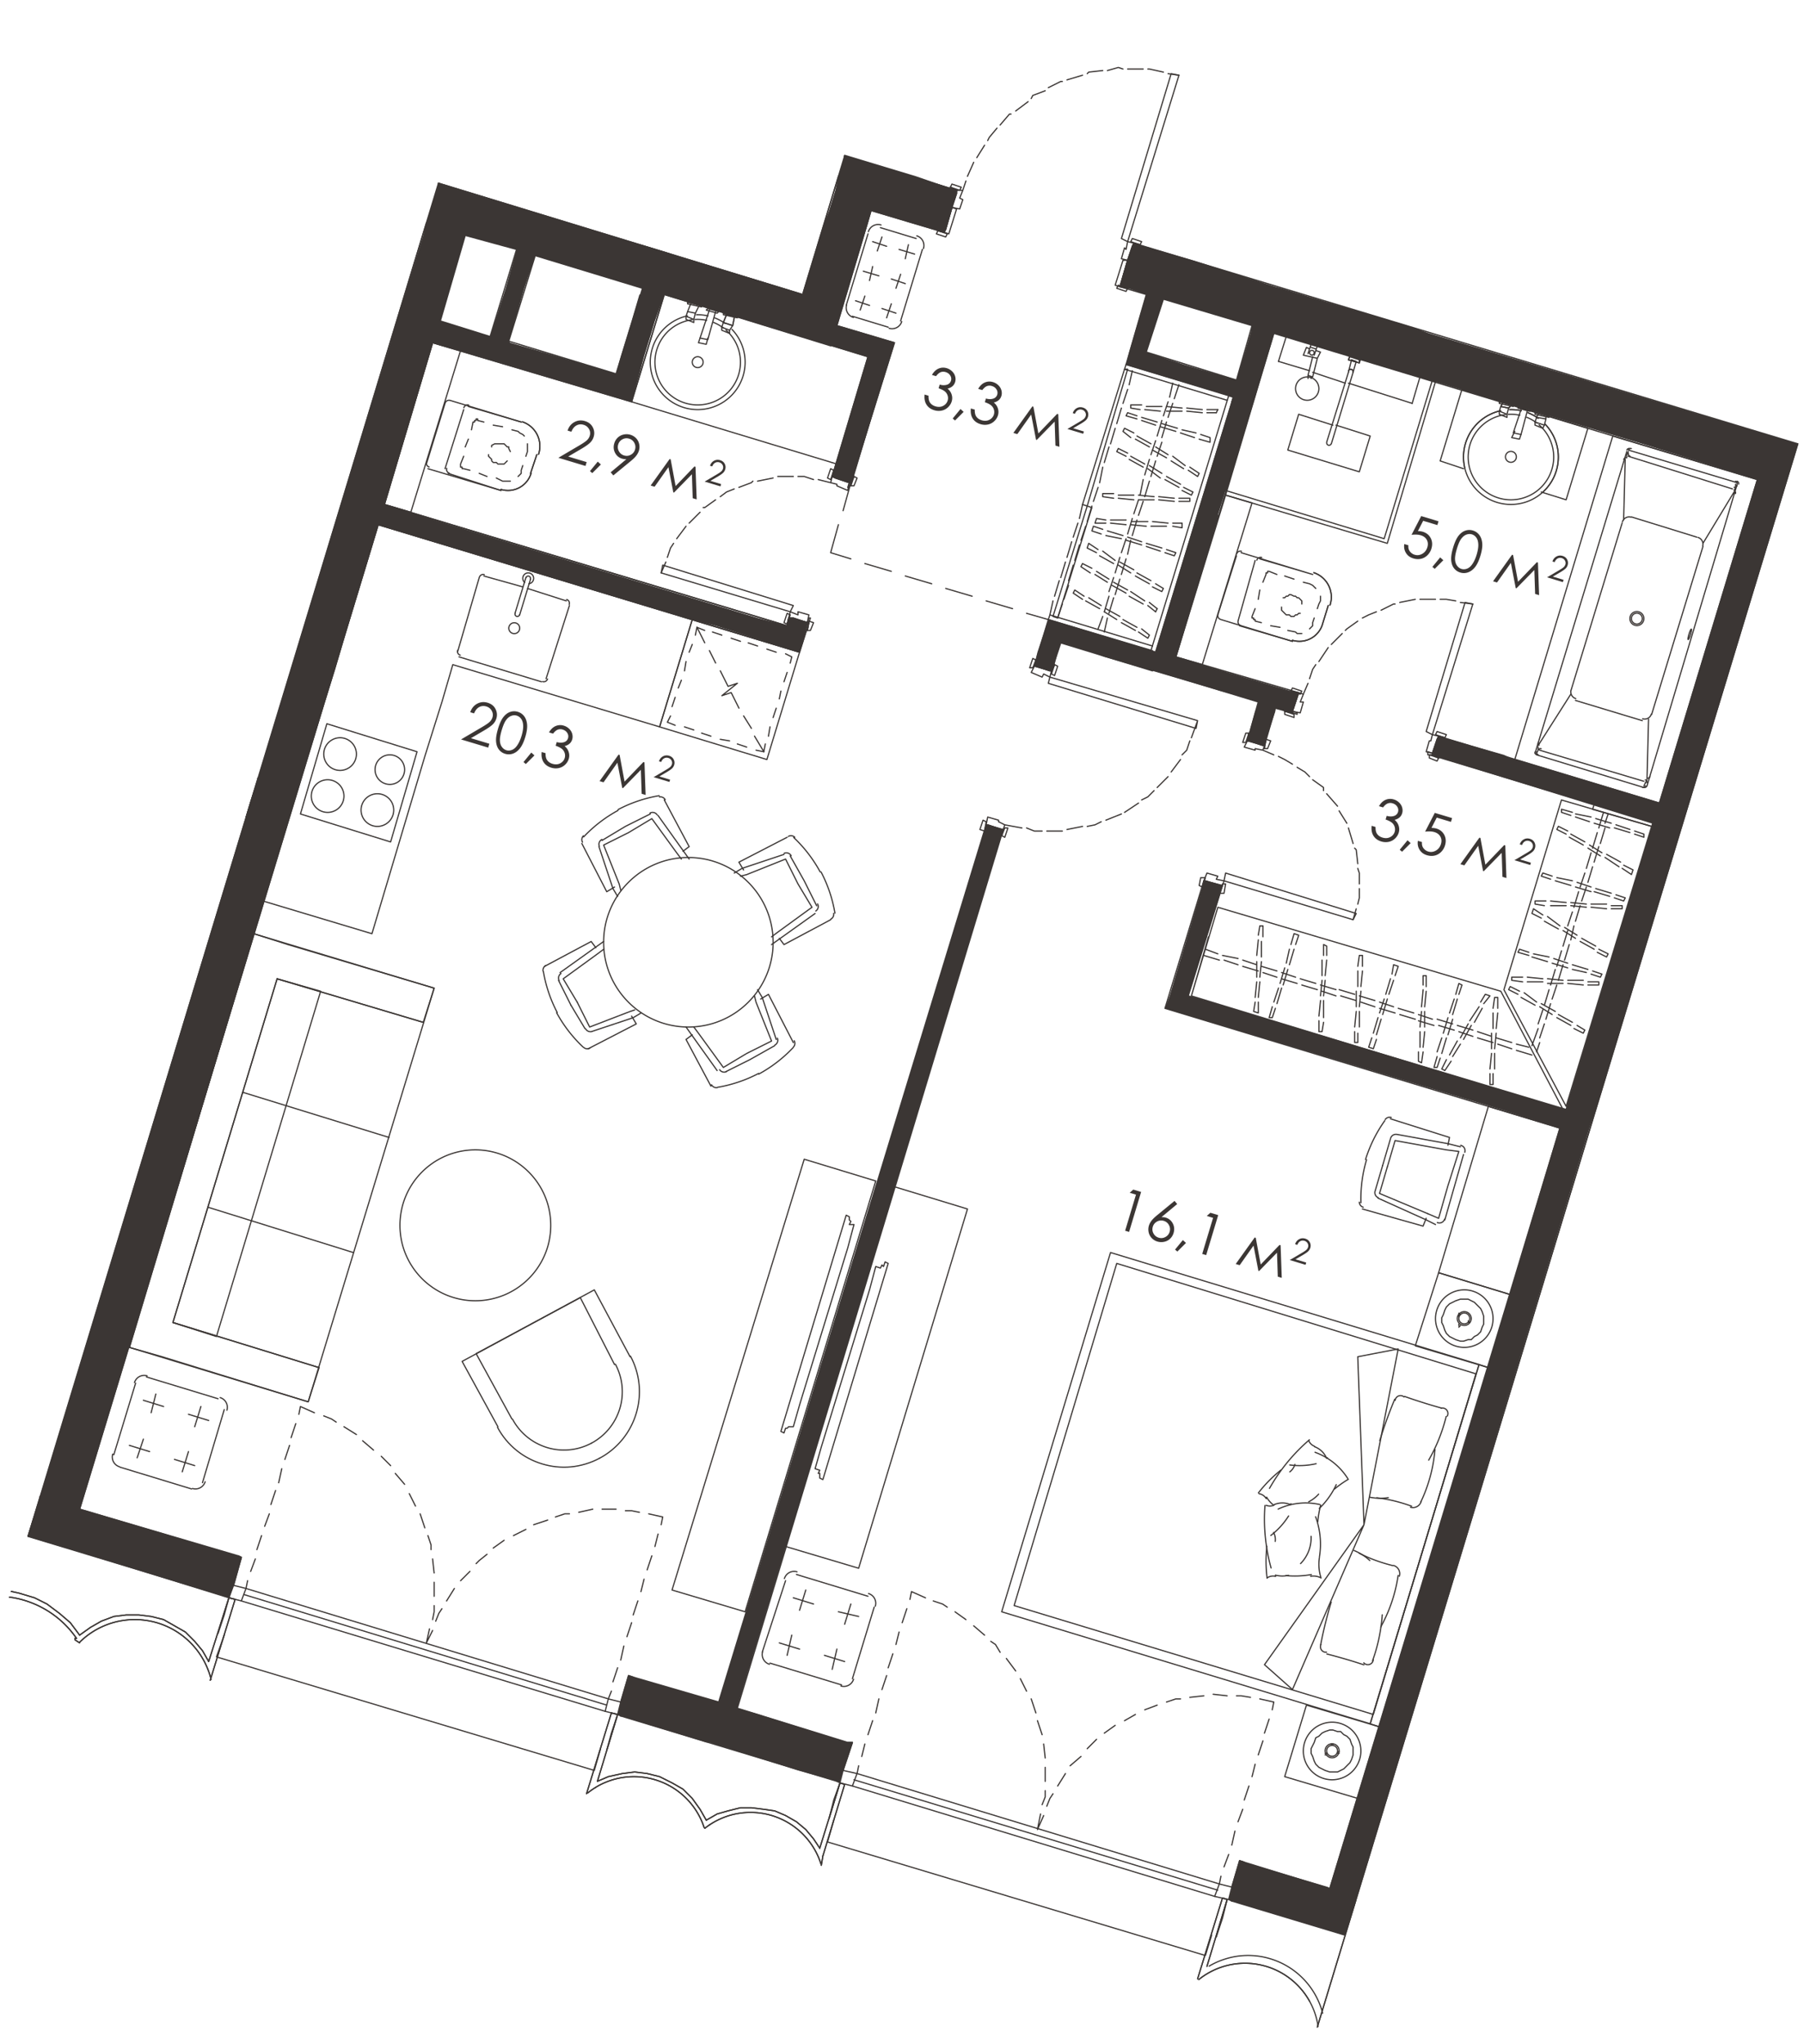 <svg version="1.1" xmlns="http://www.w3.org/2000/svg" xmlns:xlink="http://www.w3.org/1999/xlink" viewBox="960.528 377.982 295.897 335.228"><path fill="none" stroke-width="0" d="m960.528 644.771 71.848-236.877 59.74 18.26 6.905-22.816 17.28-25.356 42.034 12.719-6.106 28.737 104.196 31.529-79.546 262.243-216.35-68.439z"></path><path fill="none" stroke-width="0" d="m1216.387 562.98-37.746 124.715-.255-.255-13.772-4.08-.765-.256v.255l-1.246 3.987-.005-.003-2.04-.51h-.001l-59.42-18.106h-.004l-.003-.002-2.272-.502-.013-.006 1.498-4.496h-.765l-35.195-10.712-.765-.255v.255l-1.246 3.986-.006-.002-2.04-.51-59.419-18.106h-.002l-.002-.002-2.035-.507-.126-.042 1.37-4.455-11.731-3.57-14.793-4.336 57.895-191.28 7.906 2.295 9.436 2.806 15.303 4.59 1.275-4.59.765-2.806 1.785-5.866 1.53-4.335 14.028 4.335 2.55.765 10.648 3.356 1.084-3.356.255-.765 1.275-4.335.255-1.02 3.316-10.712.51-2.04 39.595 12.106 1.223.35-.012.04.512.103 3.633 1.038 21.104 6.51 60.445 18.108 18.873 5.866-16.068 53.049-1.02 3.315-14.282 46.928-1.02 3.06z"></path><clipPath id="a"><path fill="none" stroke-width="0" d="m960.528 644.771 71.848-236.877 59.74 18.26 6.905-22.816 17.28-25.356 42.034 12.719-6.106 28.737 104.196 31.529-79.546 262.243-216.35-68.439z"></path></clipPath><g data-name="Layer 1" clip-path="url(#a)"><path d="m1077.9 480.602 13.772 4.336 1.275-4.336.255-.51-3.315-.765-.255.765v.51l-4.846-1.275-50.498-15.302-10.712-3.316 7.907-26.524 7.906 2.295 9.436 2.806 15.303 4.59 1.275-4.59.765-2.806 1.786-5.866 1.53-4.335 14.027 4.335 2.55.765 9.437 2.806 7.396 2.295-5.866 19.638 3.06 1.02.51-1.02 5.867-19.638.765-2.295-9.437-2.806.255-.765 1.276-4.335.255-1.02 3.315-10.712.51-2.04 6.631 2.04 5.356 1.53.51-1.53.51-2.04 1.02-3.316-6.63-2.296-62.486-18.872-5.356-1.53-18.107-5.612-1.53 5.611-.51 1.53.51.255h.51l-.256.51-1.02-.254v.255l-5.1 16.832-1.53 4.591 14.536 4.336-.51 2.04-4.335 14.027-.765 2.55-.255.766v.255l-8.162 26.524-1.02 3.316-4.59 15.302-7.972 26.249-11.412-3.55-3.57-1.02-16.833-5.101-6.376-2.04v-113.75h32.135l2.04-7.14-1.02-.256h-33.155v-3.06h-10.456v38h-5.101v6.632h5.1v81.613h-51.008v-81.613h11.987v-6.631H890.19v6.63h6.886v81.614h-58.404v-81.613h9.947v-6.631h-21.934v6.63h5.866v55.344h-51.518v-55.343h11.987v-6.631h-18.618v35.96H761.14v7.396h13.262v51.774h146.903v80.337H750.938v6.631h203.778v32.39h-16.833v6.122h21.933l5.356 1.53 11.477 3.57 21.423 6.631 2.04-6.63-11.731-3.571-14.792-4.336 44.377-146.138 4.59-15.302 50.498 15.302 4.846 1.275Zm-36.98-47.437-8.162-2.55 4.08-14.028 8.417 2.295-.255 1.02-1.53 5.356-2.55 7.907Zm24.738-6.886h-.255l-1.275 4.335-1.786 5.866-.765 2.806-9.436-2.806-7.907-2.295-.255-.255.255-.765 2.296-7.907 1.785-5.355 17.598 5.355-.255 1.02Zm-41.061-20.659 4.845-16.832.255-.51v-.255l.51-1.53 5.356 1.53 62.485 18.872-.51 2.296-1.02 3.315-.765 2.04-3.316 10.712-.255 1.02-3.06-1.02-17.598-5.355-3.06-1.02-8.162-2.296-6.376-2.04-14.537-4.336-14.793-4.59ZM832.55 495.905h-51.518V476.01h51.518v19.894Zm122.164 87.223h-26.779v-81.102h26.78v81.102Zm12.364 40.257-2.417-.725V501.005l3.57 1.02 11.222 3.571 21.424 6.376.653-2.04-34.452 113.453Zm255.174-63.465 14.282-46.928 1.02-3.315 16.068-53.049 1.785-5.866-60.444-18.107-3.57-1.276-14.793-4.335-2.55-.765-3.316-1.02-1.02-.256-13.517-4.335-9.692-2.806-1.02 2.806-1.275 4.335 1.275.255 3.06 1.02-.255.766-2.55 8.671-.51 2.04 8.416 2.55 9.182 2.806-5.866 19.383-6.886 22.444-5.101-1.53-12.497-3.826-1.276 3.826-.51 1.53-.51 2.04v.255l2.296.765h.51l.255-.765.255-.255.51-2.04.51-1.53 5.1 1.53 2.041.765 7.906 2.295 11.222 3.316 1.02.255 5.101 1.53-.255 1.02-.255.51-1.275 4.591v.255l2.805.765.255-.765v-.255l1.53-4.59v-.51l1.786.51 1.02.254v-.255l.255-.51.255-1.02.51-1.53-1.275-.255-11.222-3.316-7.651-2.295.255-.765 6.63-22.444 6.122-19.383.765-2.805 2.295-7.651 60.445 18.107 18.873 5.866-16.068 53.049-24.484-7.396-1.02-.51-8.926-2.55-1.785-.511-.255.51-.766 2.55 1.02.51 24.484 7.397 10.712 3.315-14.282 46.928-55.089-16.578-6.886-2.04 5.61-17.853v-.255l-3.06-.765-.255.765v.255l-5.355 17.853-.766 2.04 55.09 16.578 9.69 3.06-37.745 124.715-.255-.255-13.773-4.08-.765-.256v.255l-1.275 4.08v.256l-.51 1.785.51.255 18.618 5.611 1.785-5.61v-.256l.51-1.785 37.746-124.715 1.02-3.06Zm-56.62-127.265-2.294 7.65-8.672-2.55-6.12-2.04 2.805-8.671 14.537 4.335-.255 1.276Zm252.746 67.585 2.55-9.181-6.376-1.785-.51 1.785-2.805 9.181-2.295 7.396-2.551 8.417-7.651-2.296-.765 2.296-1.276 4.59 11.477 3.571-.765 2.04 3.316 1.02.255-1.02.51-2.04 1.275-3.57 1.275-4.591 2.55-8.417 36.216 10.967 5.101 1.275-.255 1.02-5.61 17.853-.511 2.04 2.04.766 9.692 3.06-7.906 26.27-45.653-13.773-7.396-2.295 1.275-4.59-3.06-1.02-.255 1.02-1.53 4.59-.766 2.295 45.652 13.773 10.712 3.315-23.464 77.022 6.631 2.04.51-2.04 23.464-77.022 1.02-3.315 7.907-26.27 1.02-3.06v-.765l5.356-17.088.765-2.805.255-1.02.51-1.276-36.216-10.967-23.719-7.396Zm51.263 23.464-5.1 17.088-.256.765-2.295-.765-6.631-2.04 5.355-17.853 8.927 2.805Zm57.129-188.475-.51 2.04-23.464 77.533-5.61-1.53-1.02-.256-2.041-.765-37.491-11.476-14.027-4.081-1.276 4.08-.255 1.02h.255l3.061.766.255-.765.255-1.02 37.491 11.476 2.295.765-.255.256-2.55 8.926-.765 2.295-8.417 28.055-1.53 4.59-15.047-4.59-4.59-1.275-7.652-2.296-12.497-3.825.255-1.02 5.61-18.363-3.06-1.02-.51 1.02-5.356 18.362-7.65-2.295-.766 2.295-.255 1.02-1.275 3.826 7.65 2.296-.254 1.275-1.53 4.59-1.02 3.06 6.63 2.041.51-2.04 1.02-3.06 1.276-4.591 15.047 4.59 3.06 1.02 14.028 4.081h.255l27.8 8.672 2.55-8.672 10.201-33.41.51-2.295 2.806-8.927.765-2.805 23.464-77.533-6.376-2.04Zm-38.256 127.01h-.255l-14.027-4.08.255-1.02 1.275-4.591 8.671-28.055 6.376 2.04 7.652 2.296-9.947 33.41Zm10.712-35.705-6.376-2.04-7.907-2.296 2.806-8.926 5.356 1.53 8.926 2.805-2.806 8.927Zm-107.882-10.457 4.08-13.262-3.315-.765-.255.765-4.08 13.262-4.337 14.537-47.182-14.537.255-.765 3.826-12.497 11.986-40.042 40.807 12.498 6.376 2.04-.51 1.53 1.02.51 2.296.51.255-.51v-.51l.51-1.53.765-2.04-40.807-12.498-2.295-.51-25.76-7.906-10.456-3.06-.255-.255v.255l-1.02 3.06 25.76 7.906v.51l-12.243 40.042-3.825 12.497-40.552-12.497-9.947-3.06v-.256l1.02-2.805 2.551-9.182.765-1.785-8.671-2.55-3.06-1.02-3.061-.766-3.06-1.02.254-1.02 11.477-38 8.926 2.805 10.712 3.315 1.02-3.315-8.926-2.806-3.57-1.02-27.8-8.416-10.712-3.316-1.02 3.316 28.055 8.416-.51 1.02-11.477 38.001-35.45-3.825-.256 1.02-.255.765-2.55 8.416-.51 1.53-5.357-1.53-50.753-15.302 2.04-6.121.256-1.53 1.275-4.081 56.109 16.833 35.45 3.825-1.02-.51-11.221-3.315-55.854-16.833-24.229-7.396 11.732-39.021 2.806 1.02 12.751 3.825 2.806.765 12.497 3.826 10.712 3.316 1.02-3.316-12.497-3.826.255-.765 1.275-3.825-3.06-1.02-.256 1.02-1.275 3.825-12.497-3.825-2.805-1.02-3.57-1.02-37.747-11.477.255-.766.255-1.02 1.276-4.335-3.061-1.02-.255 1.02-1.275 4.335-.255 1.02-2.806-1.02-10.712-3.315-1.02 3.315 2.806 1.02 3.06.766 37.746 11.476-.255 1.02-11.987 39.022-2.04 7.396-1.53 4.08-.255 1.53-4.591-1.53-68.35-20.658-19.129-5.61 16.323-53.05 14.537 4.337 10.712 3.315 1.02-3.315-14.793-4.336-10.711-3.316 15.302-49.987 55.089 16.577 6.886 2.04-6.376 20.914 2.805 1.02.255-1.02 6.376-20.913.766-2.04-55.09-16.578-9.946-3.061 36.726-120.89 14.027 3.827 4.336 1.02 18.108 5.356 1.785-5.356.255-1.02-12.497-3.826-7.906-2.295-20.403-5.356-1.786 5.356-.765 2.295-36.47 120.889-1.02 3.06-15.303 49.988-.765 3.316-16.068 53.048-1.785 5.611 68.35 20.658 4.592 1.53 20.148 6.122 50.498 15.302 5.356 1.53 3.06 1.02 15.813 4.846 3.06.765 3.06 1.02 5.867 1.786 8.926 2.805 1.53.255 10.202 3.06 40.551 12.498 3.06.765 47.183 14.537 3.316.765 5.1 1.53 23.21 7.142 2.04-7.141-4.846-1.53.255-.766 4.336-14.537Zm-146.138-22.954-16.068-4.845.255-1.02.51-1.53 2.805-8.417v-.765l2.55.765 6.887 2.04 3.57 1.02 3.061 1.02-.255.766-.255 1.02-1.53 5.1-1.53 4.846Zm12.241 1.786-.51 1.785-5.865-1.785-3.06-1.02.254-.766 1.53-4.845 1.53-5.101.256-1.02 3.06 1.02 5.866 1.785-3.06 9.947Zm21.934 1.785-.765 2.805-8.927-2.805-5.865-1.785 3.06-9.947.51-1.785 8.671 2.55 6.121 1.785-2.805 9.182Zm-574.606-70.136h10.457v-3.06h92.834V67.946H797.61v6.886h5.866v167.561h-29.585v3.571h29.585V316.1h-55.344v-70.136h1.785v-3.57h-8.671v3.06h3.315v55.344h-14.027V316.1h-9.947v-15.3h-15.302v15.3h-57.129v7.396h56.619v3.06Zm29.585-22.189h10.201v11.732H734.36V304.37Zm-26.015-.51h9.182v12.242h-9.182V303.86Zm-368.788-59.17v-1.784h26.524v-3.06h-27.034v-2.806h-2.805v4.845h-19.384v3.316h19.128v70.9h-45.142v-15.557h-24.228V245.2h26.269v-3.316h-73.707v3.316h43.612v55.344h-32.135V316.1H193.42v-70.9h1.785v-3.316h-56.109v29.84h3.316v-26.78h47.437v71.157h-47.437v-20.403h-3.316v5.1H127.11v7.397h7.907v15.302h310.129V67.947h-23.719v6.886h19.128v164.501h-50.498v3.57h50.498v55.344H339.558V244.69Zm-92.325 75.748h-9.946V307.43h9.946v13.007Zm17.088 0h-14.537V307.43h14.537v13.007Zm19.893-4.336v4.336h-16.832V307.43h16.832v8.671Zm147.159-14.792h9.181V316.1h-9.181v-14.79Zm-35.196 0h32.645V316.1h-32.645v-14.79Zm-44.887 0h42.592V316.1H351.29v-14.79Zm-2.55 0V316.1h-9.692v-14.79h9.692ZM31.47 243.925v-2.806H19.481V183.48h-6.886v139.507h69.626v8.417h6.631v-23.21h8.162V300.8H85.028v-5.101h-3.57V316.1H19.481v-53.813h61.975v9.436h3.57v-9.691h16.833v-3.06H31.47v-15.048Zm-2.806 15.047h-9.182v-15.047h9.182v15.047Zm925.541 67.586h10.457v-14.793h16.323v-7.396H959.05v-47.182h-17.598v3.57h14.283v55.344h-64.78v-55.344h26.524v-3.57h-1.786v-4.846h-3.06v4.846h-33.92v-6.376h-3.061v6.376H861.37v3.57h26.014v55.344h-27.29v-14.027H820.31v-41.317h17.088v-3.57H820.31v-52.284h55.344v21.934h3.06v-24.994H820.31V74.833h24.739v-6.886h-29.585v255.55h138.742v3.06Zm-97.17-10.457h-36.726v-10.967h36.726v10.967Zm-714.878 282.33V481.622h-3.06V622.15h-3.316v6.12h36.98v-6.12h-30.604v-23.72Zm217.039-72.432v-1.02h-3.06v97.17h-1.786v6.122h36.981v-6.121h-32.135V526Zm81.868-152.514v6.631h23.464v55.854h-18.363v3.316h18.363V622.15h-5.611v6.12h10.967V372.72h-28.82v.765Zm138.997 91.56v1.275h3.06v-7.396h-18.617v-55.6h6.12v-23.208h20.404v-7.396H476.005v7.396h10.711v16.323h-10.711V628.27h29.074v-6.121h-23.974V461.984h26.525v-3.315h-26.525v-55.344h80.083v55.344h-29.585v3.315h48.458v3.06Zm-16.323-68.606h-70.9v-16.323h70.9v16.323Zm19.384 98.19v-1.275h-3.061V622.15h-7.141v6.12h36.98v-6.12h-26.778V494.63ZM237.542 74.833v127.01h-3.57v3.06h9.946v-3.06h-3.06V74.833h15.557v-6.886h-38.256v6.886h19.383Zm-98.446 127.01v3.06h67.841v-3.06h-64.78V74.833h9.436v-4.846l.255-2.04h-37.746v6.886h24.994v127.01Zm197.146 3.06v4.846h3.06V74.833h17.344v-6.886h-44.887v6.886h24.483v127.01h-65.29v3.06h65.29Zm1026.283 297.888-.255-.255.765-3.06.51-1.021 2.55-8.671 1.276-4.081.255-.765-.51-.255-77.023-23.209-27.8-8.416-2.55 8.416-6.886 23.209-9.181 29.84-1.02 3.06v.765l-14.282 46.417-.766 3.061-38 124.715-1.276 4.08v.255l-.255.766 12.497 3.57 6.121 2.04h.765l.51-2.04 1.02-3.57.255-.766-.51-.255-14.027-4.08 37.746-124.715 47.183 14.282 2.295.765 12.497 3.826 1.275-3.826.255-.765v-.255l-2.805-.765-.51.765v.255l-.255.765-2.04-.765-47.438-14.282-9.691-3.06 14.282-46.418v-.765l2.295.765 11.222 3.57 1.275.256 9.692 2.805 1.02.51v-.51l.765-2.805-1.02-.255-11.477-3.57-2.04-.766-10.712-3.06 9.182-29.84 6.886-23.209 77.022 23.209v.255l-.51.765-2.805 9.947-1.02 2.805-.256 1.02-5.1 16.578-.51 2.295-.255 1.02-.766 1.786-4.845 16.577-16.833-5.1-1.275-.256-.765-.255-9.692-3.06-1.02 3.06v.255l1.02.255 16.832 5.101 10.967 3.316-4.59 14.792-5.101-1.53-12.752-3.826-1.275 3.826-1.02 3.57v.255l2.805.766.255-.766.255-.255 1.02-3.57 5.356 1.53 2.806 1.02 17.087 5.101.765.255 6.376 1.785-1.02 3.316 3.06.765.256.255v-.255l.255-.765 1.02-3.316.51-1.785-.51-.255-17.088-5.1.255-1.02 4.591-14.793 1.02-3.316 4.846-16.577.765-1.786 6.376 1.786 13.518 4.335h.765l1.275-4.335 3.315-11.477 7.907 2.295.51-2.295.51-1.786.255-.765.765-2.295-1.02-.255-6.376-1.785h-.001Zm-6.376 6.886-3.57 11.477-6.377-1.786-3.06-1.02-7.141-2.295 4.845-16.578.51-1.02 3.571 1.02 9.947 3.06.255.256-.51 1.785-.255.255-.51 2.295 2.55.765h.255l-.51 1.786Zm-.51-11.222-.255 1.02-3.57-1.02-9.692-2.805 3.06-9.947 13.262 4.08-2.805 8.672Zm-27.8 94.875-.255.765v.255l-38.51 126.755-1.531-.51-14.027-4.335h-.51l-1.53 4.335v.51l-.255 1.02-.256.51.51.256 14.028 4.08.51.255 14.537 4.591 6.886 2.04.765-2.04 1.275-4.59-.51-.256-14.027-4.08-.765-.255-1.785-.51.255-1.02 38.51-126.756v-.255h-.254l-3.06-.765ZM983.28 220.461l1.021-3.06 40.806-134.917 26.27 3.826h.51l.51-3.826.254-.255v-1.02l.256-1.53h-.51l-18.363-2.806-2.296-.255-16.067-2.04-.765-.255v.255l-.255 2.04v.255l-.255 2.806-.255 1.53h.51l5.355.765 2.04.255-.254.255-40.807 134.917H979.2v3.06h4.08ZM576.49 67.947h-.51v6.886h8.417v135.171h3.06V74.833h32.9v-6.886H576.49Zm645.763 214.744-.766 2.55-.255 1.275 2.806.766.51-.766.255-1.275.765-2.55 28.31 8.416 1.275.51 9.691 2.806.765-2.806-1.02-.51-28.31-8.416-3.06-1.02-24.484-7.396-6.63-2.04 41.316-136.447 20.148 6.12.765.256 6.631 2.04 14.027 4.08.51.256.255-.255 1.276-4.081.51-2.04-.51-.255-20.148-6.121-3.06-1.02-8.417-2.551h-.765l-14.538-4.59-6.12-1.786-.51-.255-.256.255-.51 1.785-1.275 4.591h.51l8.416 2.55-.255 1.02-41.316 136.447-.51 2.04 24.484 7.397-.51 1.02Zm168.326 46.672-52.793-16.067-1.02-.255-9.947-3.06-.765 3.06 1.02.255 53.049 16.067 12.497 3.826 1.275-3.826 41.061-135.426 17.343 5.1 19.383 5.867 1.785.765.256-.765 1.785-5.866-17.343-5.101-2.805-1.02-11.477-3.316-.51-.255-14.537-4.336-6.377-2.04h-.51l-.765 2.04-1.275 4.336.51.255 11.477 3.316-.255 1.02-41.062 135.426Zm-90.54-24.229.766-2.55.255-.255-1.02-.51-2.295-.51.255-1.02 41.061-135.427 18.873 5.611.51.255 6.886 2.04 14.028 4.336h.51l1.275-4.336.765-2.04-.765-.255-18.618-5.61-3.06-1.021-9.948-3.06h-.51l-14.537-4.591-6.376-1.785-.51-.256v.256l-.51 1.785-1.53 4.59h.765l9.946 3.061-.255 1.02-41.061 135.427-3.315-1.02-.256 1.02-.255 1.02-.255.51-.255.51 1.275.255 8.162 2.55Zm-174.957 208.878h-.255l-2.295-.765h-.255l-.255.765-43.612 143.078-14.027-4.08-.766-.256v.255l-1.275 4.081-.255 1.02-.255 1.02.51.255 14.027 4.336h.51l14.538 4.59 6.376 1.786.51.255v-.255l.51-1.785 1.53-4.59h-.765l-13.772-4.337-.766-.255-3.57-1.02.255-1.02 43.357-143.078ZM1014.65 257.187v5.356h3.57v-1.786h60.445l-12.242 40.552h-48.203v-14.793h-3.57v17.853h-3.571v7.396h3.316v14.538l6.376 1.785 2.805 1.02 8.161 2.55 27.8 8.417 2.55-8.416 8.162-26.525v-.765l1.02-3.06 12.242-40.552 1.02-3.57 47.182-155.32 1.53-5.1.256-.256v-.255l-18.108-4.08-8.417-2.04-.765-.256v.255l-.255 2.04-1.02 4.081v.255l.51.255 21.423 5.101-47.182 155.32h-65.035Zm25.249 69.116-18.108-5.611v-15.558h31.37l-7.141 22.954-6.121-1.785Zm17.342 5.356-8.161-2.55.255-1.021 7.141-22.954h8.927l-8.162 26.525ZM714.211 245.2v-2.806h-3.315V74.833h20.149v-6.886h-44.377v6.886h21.168v149.454h-18.618v18.107h-41.061v3.06h66.055v-.254Zm-6.375-2.806h-15.813v-15.302h15.813v15.302Zm7.396 201.227V369.66h-10.457v3.06h-83.398v7.396h6.121v34.176h3.316v-34.176h27.8v11.732h18.362v48.458h-46.162v-2.04h-3.316v5.61h77.277V622.15h-29.84v6.12h36.471v-38.51h8.672v-6.632h-4.846v-132.11h13.262v-7.397h-13.262Zm-38.256-54.833h-14.792v-8.672h14.792v8.672Zm27.8 48.457h-20.914v-57.129h20.913v57.13ZM253.098 372.72v6.886h10.967v15.813h-10.967V628.27h33.41v-6.121h-28.82V494.374h20.404v-3.06H257.69v-52.028h20.403v-3.826H257.69v-36.726h9.436v-18.618h61.21v55.344h-26.27v3.826h10.967v52.028h-10.966v3.06h54.068v3.316h3.06v-6.376h-43.101v-52.028h90.54v-5.611h-3.316v1.785h-40.042v-36.726h12.242v-18.618h27.8v29.585h3.315v-29.585h4.336v-7.396h-157.87Zm103.546 22.954V432.4h-21.678v-52.284h21.678v15.558Zm15.813 0h-9.182v-15.558h9.182v15.558Zm-237.443-15.558v8.162h-7.906v7.396h11.987v15.047h18.363v37.491h-18.363v6.376h3.06v-3.315h48.458v-3.316H161.03v-40.806h-18.618v-27.035h73.962v12.242h24.739v55.599h-26.524v3.316h26.524V622.15h-.765v6.12h5.356V372.72H135.015v7.396Zm84.419 0h21.678v9.182h-21.678v-9.182Zm-130.581 0v-18.618h-6.631v11.987H12.596v140.017h6.886V463.77l-.255-33.92.255-.256v.255h65.29v-5.1h-3.315v1.53H19.482v-27.545h12.242v-18.618h49.733v20.659h3.316v-5.101h12.242v-7.396h-8.162v-8.162Zm-60.19 15.558h-9.181v-15.558h9.181v15.558ZM613.98 307.94v-10.712h-3.825v4.08h-48.968v-55.343h48.968v27.29h3.825v-30.86h-26.524v-5.356h-3.06v5.355h-36.981v-4.845h-3.061v4.845h-27.29v3.571h40.297v55.344H503.55V316.1h-46.42v-70.136h35.961v-3.57h-35.96v-46.163h87.223v17.343h3.06v-20.403H457.13V74.832h18.618v-6.885H452.54v255.55h165.266v-7.396h-3.826v-8.161Zm-6.886 8.161v4.336h-96.66V307.94h96.66v8.161ZM912.633 74.833v150.474h3.06v-4.846h36.472v-3.06h-36.471V74.833l24.994.51 25.249 1.275.255-1.275v-.51l.255-4.846v-.51l-18.363-1.02-18.363-.51h-18.108v6.886h1.02Z" fill="#3b3634" stroke-width="0"></path><g fill="none" stroke="#3b3634" stroke-linecap="round" stroke-linejoin="round" stroke-width=".198"><path d="M1237.942 481.15c-.068-.02-.238.346-.381.818-.144.472-.205.87-.137.891.067.02.238-.345.38-.817.144-.472.205-.87.138-.891m-25.335-33.797a7.015 7.015 0 0 0-1.658-.94m-3.507-.438a7.014 7.014 0 1 0 5.532 1.678m-3.158-1.584a7.015 7.015 0 0 0-1.901-.14m-131.486-15.417a7.013 7.013 0 0 0-1.9-.14m-.473.046a7.014 7.014 0 1 0 5.532 1.678m-.368-.301a7.016 7.016 0 0 0-1.658-.94m137.04 15.316-2.296-.51v.255l2.296.51v-.255m-4.846-1.53 1.785.765h-.255l-1.785-.51.255-.255"></path><path d="m1210.01 449.232-.254.765-1.275-.255.51-1.02m3.57-2.295-.255.765 1.53.51.255-1.02"></path><path d="M1212.306 447.192v.51l1.275.51.255-.51m-1.02-1.785-.255.51 1.53.255v-.255m-4.081-1.275-1.274 3.825 1.275.255 1.02-3.825m-3.061-.51-.255 1.02-1.275-.51.255-.765"></path><path d="M1207.715 445.917v.51l-1.275-.51v-.51m1.785-.765-.255.255-1.275-.255.255-.51"></path><path d="m1206.44 443.876 2.296.51v.256l-2.296-.51v-.256"></path><path d="m1208.225 444.642-.255.255-1.275-.255.255-.51m-133.64-16.578 2.295.51v.255l-2.296-.51v-.255m5.101 1.53-1.785-.51-.255.255 1.785.51.255-.255m-3.06 4.336-.256.765 1.276.255.255-1.02m-2.041-4.08-.255 1.02-1.275-.51.255-.766"></path><path d="M1074.33 430.36v.51l-1.276-.51v-.51m2.04-1.531-.51 1.02-1.275-.255.51-1.275m4.081 1.275-1.275 4.59-1.276-.254 1.53-4.591m2.296 2.041-.255.764 1.275.51.51-.765"></path><path d="M1078.92 431.634v.51l1.275.51v-.51m-.51-2.55-.51 1.275 1.53.51.255-1.275"></path><path d="m1081.47 430.104-2.295-.765v.255l2.295.51"></path><path d="m1079.685 429.594-.51 1.275 1.53.51.255-1.275m148.944 49.35a.893.893 0 1 0-1.785 0 .893.893 0 0 0 1.785 0m-2.55-27.416-15.048 49.477m15.303-49.732 17.852 5.355m-17.359-5.594a.383.383 0 0 0-.477.255"></path><path d="M1227.847 451.544a.383.383 0 0 0-.477.255m11.46 14.266-10.711-3.316m-.049.05a1.147 1.147 0 0 0-1.432.765m.971-10.761 17.087 5.356m-17.071-5.849a.383.383 0 0 0 .255.476m-.271-.748-.255.51m-.145.51a.383.383 0 0 0-.35.271m.24-.016-.255 9.946m3.315 16.195a1.148 1.148 0 1 0-2.295 0 1.148 1.148 0 0 0 2.295 0m-2.805-26.396v-.51m-.765 11.222-8.417 27.544m27.289-33.92-14.792 49.477m14.776-49.494a.383.383 0 0 0-.255-.477m.51.477a.383.383 0 0 0-.255-.477m-5.644 10.646a1.148 1.148 0 0 0-.765-1.432m5.932-8.227a.383.383 0 0 0 .477-.255m-.239-.238v.51m-.016 1.003a.383.383 0 0 0-.14-.419m-.099.181-5.1 8.416m5.1-8.671.255-.51m-5.356 9.691-8.416 27.544m-18.873 6.631 17.598 5.356m-17.581-5.849a.383.383 0 0 0 .255.477m-.51-.477a.383.383 0 0 0 .255.477m17.326-5.594-10.967-3.316m-.715-1.736a1.148 1.148 0 0 0 .765 1.432m-5.916 8.465 17.088 5.101m-16.849-5.339a.383.383 0 0 0-.477.255m-.272.493.255-.51m.017-1.258a.382.382 0 0 0 .139.419m-.156.074 5.356-8.416m-5.356 8.671v.51m17.104 6.105a.382.382 0 0 0 .477-.255"></path><path d="M1230.176 507.11a.382.382 0 0 0 .477-.255m-.7-11a1.147 1.147 0 0 0 1.432-.765m-.732 11.255a.383.383 0 0 0-.255-.477m-.239 1.003.255-.51m.4-.765a.383.383 0 0 0 .349-.271"></path><path d="m1230.414 506.361.255-.51.255-9.946m35.961-31.88-15.047 49.477m17.852 5.611-17.852-5.356m17.852 4.336-17.087-5.356m-.494.527a.383.383 0 0 0 .255.477m-.51-.477a.383.383 0 0 0 .255.477m.732-.987a.382.382 0 0 0-.477.255m-.271.493v-.51m.271-1.258a.383.383 0 0 0 .14.419m-.156.074 5.1-8.416m-5.1 8.671-.255.51"></path><path d="m1208.99 502.536 16.068-53.049 23.719 7.141-16.068 53.049-23.718-7.141m-44.887-33.921 11.731 3.57m2.844 5.033a4.208 4.208 0 0 0-2.657-5.325m2.364 5.394-1.02 3.315m-4.846 2.38a3.953 3.953 0 0 0 4.93-2.635m-4.93 2.806-11.732-3.571m-.483-.822a.638.638 0 0 0 .425.795m-.452-.738 3.06-9.692m.823-.737a.638.638 0 0 0-.795.425m-129.078-25.192 11.732 3.57m2.843 5.289a4.208 4.208 0 0 0-2.657-5.326m2.364 5.394-1.02 3.06m-4.846 2.635a3.953 3.953 0 0 0 4.931-2.635m-4.931 2.806-11.986-3.57m-.228-1.079a.638.638 0 0 0 .425.796m-.453-.483 3.06-9.947m.823-.482a.638.638 0 0 0-.795.425m214.972 70.449 23.719 7.14 16.067-53.048-23.719-7.14m-97.425 8.16 8.671 2.55"></path><path d="M1178.679 477.218a4.208 4.208 0 0 0-2.657-5.325m2.364 5.394-1.02 3.315m-4.846 2.38a3.953 3.953 0 0 0 4.93-2.635m-4.93 2.806-8.671-2.55m-.229-.823a.638.638 0 0 0 .426.795m-.453-.738 2.806-9.947m1.078-.482a.638.638 0 0 0-.796.425m2.013 1.843 1.275.51m1.276.254 1.53.511m1.53.51 1.02.255m1.531 3.316.255-.51v-.766m-.766-1.275-.255-.255-.255-.255-.51-.255m1.531 3.316-.256.765m-.51 1.53-.255.765m-2.805 1.53.255.255h.765m1.275-.765.255-.255.255-.255v-.51m-2.805 1.53-1.275-.255m-1.275-.51-1.53-.255m-1.53-.51-1.021-.255v-.255h-.255v-.255h-.255v-.255l.51-1.275m.51-1.531.255-1.53m.51-1.275.51-1.275v-.255h.255v-.255h.255m4.081 4.08h.255m-1.02 3.061.255.255h.51l.255-.255h.255l.255-.255h.255m.255-1.53v-.51l-.255-.256-.255-.255h-.255l-.255-.255m-1.02 3.061h-.255m1.02-3.061-.51-.255h-.255l-.255.255h-.255l-.255.255h-.255m-.256 1.531v.51l.256.255.255.255.255.255h.255m-134.406-34.175 8.67 2.55m2.844 5.288a4.208 4.208 0 0 0-2.657-5.326m2.364 5.394-1.02 3.06m-4.846 2.635a3.953 3.953 0 0 0 4.931-2.635m-4.931 2.806-8.671-2.806m-.228-.822a.638.638 0 0 0 .425.795m-.707-.738 3.06-9.691m.823-.738a.637.637 0 0 0-.795.425m2.268 2.098 1.02.255m1.531.51 1.53.255m1.53.51 1.02.255m1.53 3.316v-1.275m-.51-1.276-.255-.255-.51-.255-.255-.255m1.53 3.316-.255.765m-.51 1.53-.255.765m-3.06 1.785h1.275m1.275-.765.255-.255.255-.255v-.51m-3.06 1.785-1.02-.51m-1.531-.255-1.275-.51m-1.53-.51-1.02-.255h-.256v-.255h-.255v-.51l.51-1.275m.255-1.53.51-1.276m.511-1.53.255-1.275h.255v-.255h.255v-.255h.255v.255m3.825 3.825h.51m-1.02 3.316h1.02l.255-.255.256-.255m.51-1.53-.255-.51v-.255h-.255l-.256-.255-.255-.256m-1.02 3.316-.255-.255m.765-3.061h-1.02l-.51.256v.255m-.51 1.275v.255l.255.255.255.255v.255l.255.255h.51m167.307-.893a.893.893 0 1 0-1.785 0 .893.893 0 0 0 1.785 0m-133.386-15.557a.893.893 0 1 0-1.786 0 .893.893 0 0 0 1.786 0M959.816 628.27l11.222 3.316m-11.222-3.316 10.967 3.316m23.974 18.874 3.315-10.458m1.02.255-4.08 13.263m.138-.137a12.897 12.897 0 0 0-.494-1.574m4.436-11.552-1.02-.255m-3.416 11.808a12.88 12.88 0 0 0-21.113-4.473"></path><path d="m994.757 650.46-1.02-1.786-1.276-1.53-1.53-1.53-1.785-1.02-1.785-1.02-2.04-.511-2.041-.255h-2.04l-2.04.255-2.041.765-1.785 1.02-1.786 1.275m-.51.51h-.255v.256l.765.51"></path><path d="M973.068 646.64a15.94 15.94 0 0 0-23.348-3.182"></path><path d="m973.588 646.123-1.53-2.04-1.785-1.53-2.04-1.53-2.04-1.02-2.551-.766-2.296-.51h-2.55l-2.295.51-2.55.51-2.041 1.02-2.295 1.276m107.117 30.095 4.08-13.263m1.02.255-3.315 10.967m-.363 1.036c-.425.262-.833.55-1.223.863m4.901-12.866-1.02-.255m34.176 22.189 3.315-10.712m0 0 .765.255-3.57 11.732m-19.128-5.866-1.02-1.785-1.276-1.785-1.53-1.53-1.785-1.02-2.04-1.02-2.04-.511-2.041-.255-2.04.255-2.296.51-1.785.765"></path><path d="M1076.032 677.704a12.114 12.114 0 0 0-17.878-6.57m18.765 6.099c-.268.178-.528.367-.78.566"></path><path d="M1095.19 683.665a12.114 12.114 0 0 0-18.272-6.432m18.325 6.637.255-1.53"></path><path d="m1094.988 681.064-1.02-1.53-1.276-1.53-1.53-1.276-1.785-1.02-1.786-.765-1.785-.255-2.04-.255h-1.785l-2.04.51-1.786.51-1.785 1.02m-17.343-11.732-1.02 3.57-61.975-18.617 1.275-3.57m161.951 49.222-1.02 3.316-61.975-18.618 1.02-3.57m170.877 51.772-1.02 3.571-61.72-18.873 1.02-3.316m-49.478-7.141 4.081-13.262m.765.255-3.315 10.967m-.108 1.291c-.425.262-.833.55-1.223.862m4.646-13.12-.765-.255m42.847 24.995 3.315-10.968m0 0 1.02.256-3.57 11.986m-29.337-9.35a12.114 12.114 0 0 0-16.933-4.406m45.963 15.082a12.115 12.115 0 0 0-17.062-7.141m-189.214-69.677-3.315 10.457m.393 2.924a12.897 12.897 0 0 0-.494-1.574"></path><path d="m995.012 653.52 4.08-13.263-1.02-.255m-3.416 11.808a12.88 12.88 0 0 0-21.113-4.473"></path><path d="m994.757 650.46-1.02-1.786-1.276-1.53-1.53-1.53-1.785-1.02-1.785-1.02-2.04-.511-2.041-.255h-2.04l-2.04.255-2.041.765-1.785 1.02-1.786 1.275m-.51.51h-.255v.256l.765.51"></path><path d="M973.068 646.64a15.94 15.94 0 0 0-23.348-3.182"></path><path d="m973.588 646.123-1.53-2.04-1.785-1.53-2.04-1.53-2.04-1.02-2.551-.766-2.296-.51h-2.55l-2.295.51-2.55.51-2.041 1.02-2.295 1.276m111.197 16.832-4.08 13.263m1.422-1.005c-.425.262-.833.55-1.223.863m1.586-1.899 3.315-10.967-1.02-.255m37.491 11.477-3.315 10.712m.51 1.276 3.57-11.733-.765-.255m-21.933 6.121-1.02-1.785-1.276-1.785-1.53-1.53-1.785-1.02-2.04-1.02-2.04-.511-2.041-.255-2.04.255-2.296.51-1.785.765"></path><path d="M1076.032 677.704a12.114 12.114 0 0 0-17.878-6.57m18.765 6.099c-.268.178-.528.367-.78.566"></path><path d="M1095.19 683.665a12.114 12.114 0 0 0-18.272-6.432m18.325 6.637.255-1.53"></path><path d="m1094.988 681.064-1.02-1.53-1.276-1.53-1.53-1.276-1.785-1.02-1.786-.765-1.785-.255-2.04-.255h-1.785l-2.04.51-1.786.51-1.785 1.02m84.673 12.752-4.08 13.262m1.422-.749c-.425.262-.833.55-1.223.862m1.331-2.153 3.315-10.967-.765-.255m46.162 14.027-3.315 10.967m.765 1.275 3.57-11.986-1.02-.256m-30.479 7.033a12.114 12.114 0 0 0-18.341-8.547m45.963 15.082a12.115 12.115 0 0 0-20.31-4.723m-139.955-230.694a.893.893 0 1 0 1.578-.836.893.893 0 0 0-1.578.836m117.725 208.077-.765 3.06-1.02 3.061"></path><path d="m1205.42 709.373 1.02-3.06.765-3.06m-145.373-44.123-1.02 3.06-.765 2.806m36.471 11.222.765-3.06 1.02-2.806m-127.265-38.766-11.222-3.315m36.471 17.597 1.02-3.06.765-2.806-1.785 5.866m65.545 13.262-1.785 5.866m38.256 5.356-1.785 5.866m65.29 13.262-1.785 6.121m47.182 7.651-1.785 6.121m36.216 2.041-1.275-.255-1.276-.51m-31.88-7.397 2.04.766m-41.315-53.048 16.322-22.954-11.732 27.034-4.59-4.08m15.302-50.499 1.02 27.545 5.61-28.82-6.63 1.275m7.596 6.593a.893.893 0 0 0-1.468.564m5.51 9.792a27.666 27.666 0 0 0 2.862-7.148m-4.153 14.002a24.868 24.868 0 0 0 2.318-8.599m2.021-5.474a.892.892 0 0 0-1.014-1.284"></path><path d="M1191.878 625.15a1.403 1.403 0 0 0 1.75-.935m-8.465-.715a8.798 8.798 0 0 0 3.079.081m2.688-16.591a91.45 91.45 0 0 0 6.036 1.899m-7.672-1.442a71.296 71.296 0 0 0-2.451 6.785m-11.548-.137a29.963 29.963 0 0 0-6.539 7.959m12.928-1.488a17.766 17.766 0 0 0-2.25 1.59m-1.177-5.11.001.002m3.326 3.384a10.585 10.585 0 0 0-5.362-4.292"></path><path d="M1178.124 617.134a3.442 3.442 0 0 0-1.98-1.91m-.934-.953c.18.411.52.732.94.888m-6.903 9.481.002.002m5.934-.376a5.993 5.993 0 0 0 1.632-1.26m.105 2.349a13.136 13.136 0 0 0 2.788-3.909m-9.098-2.377a22.058 22.058 0 0 0-3.672 3.726m1.342.706c.26.447.595.846.991 1.178m-1.057-.94a1.658 1.658 0 0 0-1.173-.804m5.036-4.714a12.37 12.37 0 0 0 4.326-.203"></path><path d="M1172.083 619.353c.403-.31.698-.738.844-1.225m-4.913 6.736c-.26 3.45.078 6.918 1 10.252m8.131-10.312a17.695 17.695 0 0 0-.468 2.715m-4.41-2.945h.003m4.73.126a10.585 10.585 0 0 0-6.826.756"></path><path d="M1172.18 624.708a3.444 3.444 0 0 0-2.75.049m-1.212.084c.418.164.885.15 1.293-.036m1.93 11.559c1.396.13 2.803.073 4.183-.17m-1.774-1.799a5.994 5.994 0 0 0 1.725-4.476m1.373 3.346c.35-2.203.133-4.459-.63-6.555m.844 10.005a2.679 2.679 0 0 0-1.664-.243m1.448-3.094a7.269 7.269 0 0 0 .265 3.387m-8.889-5.215a22.066 22.066 0 0 0 .037 5.23"></path><path d="M1169.72 636.283a4.464 4.464 0 0 0 2.15.034m-2.114.17a1.658 1.658 0 0 0-1.398.261m.613-6.965a12.367 12.367 0 0 0 2.916-3.202"></path><path d="M1169.694 630.755a2.423 2.423 0 0 0-.268-1.464m22.647-4.306a25.125 25.125 0 0 0-5.732-1.383m-3.875 41.649v-.765l-.255-.51-.255-.765-.51-.51-.51-.255-.51-.51h-.51l-.765-.255h-.51l-.765.255-.51.255-.51.51-.51.255-.256.765-.255.51-.255.51v.765l.255.51.255.766.255.51.51.51.51.255.51.255.766.255h1.275l.51-.255.51-.255.51-.51.51-.51.255-.51.255-.766v-.51"></path><path d="M1180.171 665.124a1.148 1.148 0 1 0-2.295 0 1.148 1.148 0 0 0 2.295 0"></path><path d="M1179.916 665.124a.893.893 0 1 0-1.785 0 .893.893 0 0 0 1.785 0m0 .127h.255m-.255.255h.255m-1.021-1.275v-.255m-.254.255v-.255m-.766 1.53h-.254m.254.255h-.254m-.671-18.124a.892.892 0 0 0 .907 1.285m7.544 1.403a27.687 27.687 0 0 0 1.591-7.532"></path><path d="M1187.004 644.782a24.864 24.864 0 0 0 2.85-8.44m-5.634 14.326a.893.893 0 0 0 1.558-.504m4.279-13.708a1.403 1.403 0 0 0-.935-1.749m-3.919-.827a8.797 8.797 0 0 0-2.604-1.643m1.641 18.756a91.44 91.44 0 0 0-6.082-1.778m.717-8.511a71.264 71.264 0 0 0-1.732 7.003"></path><path d="M1183.457 632.687a25.113 25.113 0 0 0 5.532 2.035m14.901-40.372v-.51l-.255-.765-.255-.51-.51-.51-.51-.51-.51-.255-.51-.255h-1.276l-.765.255-.51.255-.51.255-.51.51-.255.51-.255.765-.255.51v.765l.255.51.255.765.255.51.51.51.51.256.51.255.765.255h.51l.765-.255h.51l.51-.51.51-.255.51-.51.256-.766.255-.51v-.765"></path><path d="M1201.85 594.223a1.148 1.148 0 1 0-2.296 0 1.148 1.148 0 0 0 2.295 0"></path><path d="M1201.594 594.223a.893.893 0 1 0-1.785 0 .893.893 0 0 0 1.785 0"></path><path d="M1201.34 594.86h.254l-.255-.255m-1.275.765-.255.255m.001-.51v.255m0-1.53v-.51l.254.255m23.719 74.217-.765-27.8-5.356 28.82 6.12-1.02m15.558-50.243-16.322 22.443 11.477-27.289 4.845 4.846m-9.02 2.566a.892.892 0 0 0-.908-1.284m-7.798-1.403a27.673 27.673 0 0 0-1.592 7.532"></path><path d="M1220.52 622.98a24.867 24.867 0 0 0-2.85 8.44m5.634-14.325a.893.893 0 0 0-1.557.504m-4.28 13.707a1.403 1.403 0 0 0 .935 1.75m3.92.827a8.798 8.798 0 0 0 2.604 1.643m-1.642-18.756a91.445 91.445 0 0 0 6.082 1.778m-.716 8.512a71.265 71.265 0 0 0 1.732-7.004m9.131 23.565a29.965 29.965 0 0 0-1.014-10.247m-8.054 4.257a17.727 17.727 0 0 0-.987-2.57m4.808-1.202.002-.002m2.153.34a10.584 10.584 0 0 0-6.844.588"></path><path d="M1236.947 633.72a3.443 3.443 0 0 0-2.707.486m2.805-.624c.437.103.897.025 1.275-.216m-1.013 12.107h.002m-5.296-5.713a5.98 5.98 0 0 0 .658 1.954m-2.103-4.864a13.134 13.134 0 0 0 .146 4.798m9.848 3.317a22.055 22.055 0 0 0-.982-5.14m-2.181 5.507a4.466 4.466 0 0 0 1.48-.428m1.538.096a1.658 1.658 0 0 0-1.422.017m-3.914-9.13a12.368 12.368 0 0 0 3.485 2.574"></path><path d="M1237.917 637.89a2.424 2.424 0 0 0 .022 1.488m-6.189 14.774a29.968 29.968 0 0 0 6.528-7.968m-8.471-2.717a17.76 17.76 0 0 0 1.119-2.516m4.136 2.589.002.001m1.234 1.849a10.585 10.585 0 0 0-5.257-4.421"></path><path d="M1237.297 645.463a3.443 3.443 0 0 0-2.26-1.569m2.255 1.442a1.66 1.66 0 0 0 1.055.749m-12.529 5.377a15.687 15.687 0 0 0 3.382 2.464m.08-7.651a5.993 5.993 0 0 0-1.053 4.68m2.2-7.901a13.133 13.133 0 0 0-4.165 5.1m-.5 3.558a2.678 2.678 0 0 0-1.518-.722m.086-.05a7.27 7.27 0 0 0 2.102-2.67m5.208 7.6a22.057 22.057 0 0 0 2.938-4.327"></path><path d="M1228.818 653.642c.498.53 1.119.93 1.807 1.167m.962 1.069a1.657 1.657 0 0 0-1.018-.994m3.675-9.214a12.36 12.36 0 0 0 .646 4.282"></path><path d="M1234.76 648.957a2.422 2.422 0 0 0-1.036 1.068m-9.911-14.949a25.119 25.119 0 0 0-5.533-2.035m-8.014 40.627-.255-.765v-.51l-.51-.766-.255-.51-.51-.255-.51-.51h-.766l-.51-.255h-.765l-.51.255-.765.255-.51.255-.255.51-.51.51-.255.766v1.785l.255.765.51.51.255.51.51.255.765.255.51.255h1.275l.765-.255.51-.255.51-.51.256-.51.51-.51v-.765l.255-.51"></path><path d="M1207.97 673.54a1.148 1.148 0 1 0-2.295 0 1.148 1.148 0 0 0 2.295 0"></path><path d="M1207.715 673.54a.893.893 0 1 0-1.785 0 .893.893 0 0 0 1.785 0m-1.785-.382h-.255m.255.255-.51-.255"></path><path d="M1207.205 672.648h.255l-.255.255m0 1.275.255.51m-.51-.255.255.255m9.492-13.988a.893.893 0 0 0 1.468-.565m-5.765-9.793a27.666 27.666 0 0 0-2.863 7.149"></path><path d="M1213.946 643.489a24.865 24.865 0 0 0-2.319 8.599m-2.021 5.474a.892.892 0 0 0 1.014 1.284m4.771-16.233a1.403 1.403 0 0 0-1.75.935m8.72.714a8.802 8.802 0 0 0-3.078-.08m-2.688 16.591a91.43 91.43 0 0 0-6.036-1.899m7.671 1.442a71.26 71.26 0 0 0 2.452-6.785"></path><path d="M1215.451 642.778a25.128 25.128 0 0 0 5.733 1.383m10.506-41.394-.256-.51v-.766l-.51-.51-.255-.51-.51-.51-.51-.255-.765-.255h-1.275l-.51.255-.766.255-.51.255-.255.51-.51.51-.255.765v1.786l.255.765.51.51.255.51.51.255.766.255.51.255h.765l.51-.255h.765l.51-.51.51-.255.255-.51.51-.765v-.51l.255-.765"></path><path d="M1229.394 602.639a1.148 1.148 0 1 0-2.296 0 1.148 1.148 0 0 0 2.296 0"></path><path d="M1229.139 602.639a.893.893 0 1 0-1.786 0 .893.893 0 0 0 1.786 0m-1.785.128h-.51m.51-.255h-.51m1.275 1.275v.255l.255-.255m.765-1.275h.255m-.51-.256h.255m4.335-38.256 14.793 4.591 13.772-45.652-14.792-4.59m-14.027 46.416 9.691 3.061.255-.765-9.692-3.06"></path><path d="m1247.247 518.348 9.691 3.06.255-.765-9.691-3.06m-84.674-74.472-.765-.255-12.752 41.827.765.255 12.752-41.827m54.579 116.299 14.027-45.908-14.792-4.335-9.437 31.115 10.202 19.128m-.51.51-60.955-18.618 4.336-14.538 46.417 13.773 10.202 19.383m-58.149-28.31-2.806 9.692"></path><path d="m1231.434 513.502-9.691-2.805.255-.765 9.691 2.805-.255.765m-52.794 174.193 26.015-85.439-1.53-.51-17.853 58.915 1.53.51"></path><path d="m1202.615 603.277-16.833 55.853-58.914-17.852 16.832-56.11 58.915 18.109m-95.385-30.605-17.853 58.914 11.987 3.57 17.852-58.914-11.731-3.57M1002.153 531.1l-20.403 67.841 29.33 8.926 20.658-67.84-29.585-8.927"></path><path d="m1031.738 540.027-23.974-7.142-5.611-1.785-20.403 67.841 5.356 1.53 23.973 7.396 1.786-5.61-23.974-7.397 17.088-56.364 23.973 7.142 1.786-5.611"></path><path d="M1005.979 538.496 988.89 594.86l7.141 2.296 17.088-56.62-7.141-2.04m36.147 73.544c3.22 6.025 10.715 8.299 16.74 5.078"></path><path d="M1058.864 617.118c6.025-3.22 8.299-10.715 5.078-16.74m-.069.093-5.866-10.967-21.679 11.732 5.866 10.712m2.405-1.23a9.564 9.564 0 0 0 12.943 3.926"></path><path d="M1057.542 614.644a9.564 9.564 0 0 0 3.926-12.943m-.146.045-5.61-10.966-17.088 9.181 5.866 10.712m175.978-3.826 1.53.51-17.853 58.915-1.53-.255 17.853-59.17"></path><path d="m1221.488 608.888-16.833 55.853 58.914 18.108 16.833-56.109-58.914-17.852M1110.8 417.097l-5.866-1.785m.099-.439a1.658 1.658 0 0 0-2.068 1.105m-.071.354-3.57 11.732m.071-.099a1.658 1.658 0 0 0 1.105 2.068m-.157-.183 5.866 1.784m.157.184a1.658 1.658 0 0 0 2.067-1.105m-.183-.099 3.57-11.732m.184-.156a1.658 1.658 0 0 0-1.105-2.068m-28.153 225.64-11.987-3.57 21.678-70.647 11.732 3.57-21.423 70.647m138.232-194.086-20.659-6.376-3.57 11.732 3.825 1.275"></path><path d="M1200.91 450.672a7.778 7.778 0 0 0-.133 4.024m15.02.492a7.779 7.779 0 0 0-1.823-7.635m-1.135-.978a7.774 7.774 0 0 0-1.668-.895m-1.131-.344a7.78 7.78 0 0 0-1.885-.182m-1.488.182a7.779 7.779 0 0 0-5.758 5.336m12.761 7.936a7.777 7.777 0 0 0 2.127-3.42"></path><path d="m1213.326 458.669 4.081 1.275 3.57-11.732m-192.045 53.048-14.792-4.59-4.336 14.792 14.793 4.59 4.335-14.792m74.217-64.78-5.356 17.598-33.665-10.202 5.356-17.597 33.665 10.201m-80.338-48.968h.765m-26.779-7.906h.255m27.8 1.275 1.02.51m-2.296 3.571 1.02-3.315.256-.766m-2.041 7.142 1.02.255m-1.02-.255v-.51l.765-2.551m-26.779-4.846-1.02-.255m1.02.255.255-.51.765-2.295m33.666 5.611-6.631-2.04m-1.531 7.396.255-.766m138.997 302.223.51-2.04m-65.29-17.598.51-2.04m64.27 19.383 1.276-4.336.765.255m-1.531 4.336-.51-.255m-63.76-19.128 1.53-4.59h-.765m-1.275 4.335.51.255m-36.471-8.927.766-2.04m-65.546-17.598.51-2.04m64.27 19.383 1.276-4.336.765.255m-1.275 4.336-.766-.255m-63.505-19.128 1.276-4.59-.51-.256m-1.531 4.591.765.255m207.858 65.29.765-2.04m.51 0 1.276-4.336-.51-.255m-1.276 4.591h.51M964.662 629.8l32.9 9.947m64.78 19.638 35.451 10.712m64.78 19.638 18.618 5.611m6.886 2.296 18.618 5.61m2.041-6.631-14.028-4.08m-16.068-4.846-14.026-4.336m-65.036-19.638-18.108-5.61m-3.06-1.021-14.027-4.08m-64.78-19.894-26.015-7.65m42.337-215.255 14.537 4.336-27.544 91.05-38.256-11.733V380.116h32.135m4.081 131.856-33.666 111.453-2.55-.765V501.005l36.216 10.967m-27.29 113.493 48.968-161.44m1.02-3.315 7.907-26.525m200.207 78.807-14.283 46.928m-22.699 132.62 37.746-124.714m.766-3.061 14.282-47.182m1.02-3.06 16.067-53.049m-8.416-61.974 133.386 40.55m-124.204-60.699-92.325-28.054m22.444 150.473 1.02.51m-1.02-.765v.256m1.02-3.061 1.02.255m-1.02-.255-.255.51-.765 2.295m-22.954-6.631-1.275-.255m1.275.001v.254m1.02-3.315-1.275-.255m1.275.255-.255.765-.765 2.295m-23.209-6.886 17.598 5.356m2.805 1.021 2.806.764m22.954 6.886 36.215 11.222m1.021-3.315-36.216-10.967m-22.954-7.141-20.148-5.866m-23.209 1.53.255-1.02m2.551 1.785.51-1.02m-.51 1.02h-.255l-2.296-.765h-.255m-7.906 26.014-.255 1.02m3.06-.255-.255 1.02m.255-1.02h-.255l-2.295-.765h-.255m10.202-33.665-2.296 7.651m-7.906 26.014L1078.41 657.09m3.06 1.02 43.612-144.098m7.907-26.014 1.53-4.59m23.464 39.021-.255 1.02m3.315-.255-.51 1.275m.51-1.275h-.255l-2.55-.765h-.255m7.141-22.954.255-1.275m2.551 2.04.254-1.02m-.254 1.02h-.256l-2.295-.765h-.255m1.785-6.375-1.785 6.375m-7.141 22.954-6.376 20.913m3.825-2.04 5.611-18.108m6.887-22.954 1.784-6.12m-18.107 49.222 64.78 19.638m1.02-3.06-61.975-18.618m118.339-19.128-25.249-7.651m-1.02 3.06 25.504 7.906m19.383 57.384-59.17-18.108m-.765 3.061 61.975 18.873m-49.223-193.576-16.067-4.845m-59.679-15.048 86.458 26.27m-92.58 40.806-14.792-4.59m0-9.437-3.316 11.476m-81.102 6.121 5.356-17.597m159.655-38.001 3.57-11.732 16.068 4.845-3.57 11.732m-73.707-26.269 2.295-8.161 56.109 16.833-3.57 11.731-56.11-16.832m86.714 26.269-8.926-2.806 3.57-11.731 8.927 2.805-2.55 8.161m-164.757 86.969-.255 1.275m0-1.275h.255m-3.315-.765-.255 1.02m.255-1.02h.765l2.295.765m7.141-22.954.51-1.02m-.765 1.02h.255m-3.06-1.02.255-1.02m-.255 1.02.51.255 2.295.765m3.061-20.658-5.866 19.638m-7.141 23.209-.255 1.275m2.04 4.336 1.53-4.846m6.886-22.954 7.141-22.953m-58.914-14.282 17.598 5.355-4.336 14.028-17.597-5.356 4.335-14.027m-16.832 14.282 32.645 9.691m33.665-12.496 5.61-18.874m-73.196-26.014 67.841 20.404-5.866 19.383-67.585-20.659 4.845-16.322m7.396 27.289 8.417 2.295-4.336 14.283-8.161-2.55 4.08-14.028m32.646 9.692 27.289 8.416m-73.452-46.417.255-.766m-.765.511-6.886 22.188m128.285 14.792 1.276.255m0-4.59-1.02 3.57-.256.765m2.296-7.141 1.02.255m-1.02-.255-.255.51-.765 2.296m-30.096-4.591-1.02-.255m2.296-3.826-1.02 3.57-.255.511m2.04-6.887-1.02-.51m1.02.51v.511l-.765 2.295m-13.262.51 11.987 3.571m28.819 8.926 4.336 1.276m2.805.765 14.538 4.335-2.55 8.927-14.793-4.59 2.805-8.672m18.109 5.611 79.317 23.973m6.631-5.866-108.902-32.9m-29.075-8.672-18.363-5.61m0 0-67.585-20.658m58.149 97.68-66.056-19.893m-1.02 3.316 69.116 20.913m77.788-52.283 26.014 7.65-7.907 26.015-26.014-7.906 7.906-25.76-7.906 26.525 26.524 7.906 7.907-26.524-26.525-7.906"></path><path d="m1157.728 486.978-4.336-1.275 8.161-26.524 4.336 1.275-8.161 26.524m-129.816-24.994-4.336-1.275 7.907-26.524 4.59 1.275-8.161 26.524m-24.229 63.76 17.853 5.356 8.671-29.074 2.806-8.927 1.785-6.12 33.92 10.2 5.356-17.597-51.518-15.557-5.356 17.597-1.785 6.121-2.805 8.927-8.927 29.074m134.407-65.034-.51 2.294m-.256.766-.765 2.295m-.255.765-.765 2.55m-.255.766-.765 2.55m-.255.51-.765 2.55m-.255.766-.51 2.295m123.184 213.213-2.04 1.276m-1.275.765-1.786 1.275m-1.275 1.02-1.275 1.02-.51.51m-1.02 1.021-1.53 1.785m-1.021 1.275-1.02 2.04m-1.02 1.276-.255.51-.765 1.53m-.51 1.275-.765 2.296m-29.841-8.927.51-1.275m.256-1.53.765-2.296m.51-1.275.51-2.295m.51-1.53.765-2.04m.255-1.531.766-2.295m.51-1.53.765-2.04m.255-1.531.765-2.296m.51-1.275.51-2.295m.51-1.53.51-1.275m20.658 38.766.51-2.296m.256-1.53.255-1.53v-.765m-.001-1.531.256-2.295m-.256-1.53-.254-2.296m-.256-1.53v-.765l-.51-1.53m-.51-1.53-.765-2.04m-.765-1.531-1.02-1.785m-.765-1.53-1.275-1.786m-1.02-1.275-1.02-1.02-.51-.51m-1.276-1.02-1.53-1.786m-1.275-.765-2.04-1.275m-1.276-.765-.765-.51-1.275-.51m-1.53-.51-2.04-1.02m-58.66 14.792.255-1.275m.51-1.531.765-2.04m.51-1.53.51-2.296m.51-1.53.766-2.04m.255-1.53.765-2.296m.51-1.53.51-2.04m.51-1.531.765-2.295m.256-1.276.764-2.294m.51-1.531.255-1.275-2.295-.51m-1.53-.255-1.53-.255h-.766m-1.53 0-2.295-.255m-1.53.255-2.296.255m-1.53.255h-.765l-1.53.51m-1.531.51-2.04.765m-1.531.765-1.785 1.02m-1.53.766-1.785 1.275m-1.275 1.02-1.02 1.02-.51.51m-1.021 1.276-1.785 1.53m-.765 1.275-1.275 2.04m-.765 1.276-.51.765-.51 1.275m-.511 1.53-1.02 2.295m-29.584-9.181.255-1.275m.51-1.53.51-2.04m.51-1.531.765-2.295m.511-1.276.51-2.295m.51-1.53.764-2.296m.256-1.274.764-2.296m.511-1.53.51-2.04m.51-1.531.765-2.295m.51-1.531.255-1.275m20.658 39.021.51-2.55m.255-1.53.51-1.275v-1.02m0-1.531v-2.295m0-1.53-.255-2.296m-.255-1.53-.255-.765-.51-1.53m-.255-1.276-.765-2.295m-.765-1.275-1.02-2.04m-.765-1.275-1.53-2.041m-1.021-1.02-.765-1.275-.765-.51m-1.02-1.021-1.785-1.53m-1.276-1.02-1.785-1.275m-1.276-.765-.764-.51-1.53-.51m-1.276-.511-2.295-1.02m-49.733 17.598.51-1.275m.255-1.53.765-2.296m.51-1.275.51-2.295m.511-1.531.765-2.295m.255-1.275.765-2.295m.51-1.531.51-2.04m.51-1.53.765-2.296m.51-1.53.51-2.04m.51-1.53.256-1.276-2.296-.51m-1.53-.255-1.275-.255h-1.02m-1.531-.255h-2.295m-1.53 0-2.296.51m-1.53.255h-.765l-1.53.51m-1.275.51-2.296.766m-1.275.764-2.04 1.02m-1.531.766-1.785 1.275m-1.02 1.02-1.275 1.02-.51.51m-1.02 1.276-1.53 1.53m-1.021 1.275-1.275 2.04m-.765 1.276-.51.765-.51 1.275m-.51 1.53-1.02 2.04m-29.585-8.926.255-1.275m.51-1.53.765-2.04m.255-1.531.765-2.295m.51-1.531.765-2.04m.255-1.53.766-2.295m.51-1.275.51-2.296m.51-1.53.765-2.296m.255-1.275.765-2.295m.511-1.53.254-1.275m20.658 38.766.51-2.296m.511-1.53.255-1.275v-1.02m0-1.531v-2.295m0-1.53-.255-2.296m-.255-1.53v-.765l-.51-1.53m-.511-1.275-.765-2.296m-.765-1.275-1.02-2.04m-.765-1.53-1.53-1.786m-.765-1.275-1.02-1.02-.51-.51m-1.276-1.02-1.785-1.53m-1.02-1.021-2.04-1.275m-1.276-.765-.765-.51-1.275-.51m-1.53-.51-2.296-1.02m139.762-124.715-16.832-5.101-.255.765 17.087 5.1m13.007-40.806.255-.765-.51-.255-17.088-5.1-.255.765 16.833 5.1m-15.558-4.845-.51 2.295m-.254.765-.766 2.295m-.255.766-.765 2.55m-.255.765-.765 2.55m-.255.511-.765 2.55m-.255.765-.51 2.55m-.255.766-.765 2.295m-.255.765-.766 2.55m-.254.766-.766 2.295m-.254.765-.766 2.55m-.254.766-.766 2.55m0 .765-.765 2.295m-.255.766-.765 2.295M988.89 594.86l23.975 7.396-23.974-7.396m41.061-49.222-23.973-7.142m12.497 44.887-23.72-7.396m29.585-11.477-23.973-7.396m29.584-11.476-23.973-7.142m178.691 29.68a22.564 22.564 0 0 0-.92 7.043m-.263-.099c.01.383.266.717.633.829m-.123.293 9.946 2.806.51-1.275m0 .255-7.906-3.571m-.471-1.152a.893.893 0 0 0 .51 1.083m-.549-.951 1.275-4.336m7.396 7.907-7.906-3.316 1.275-4.336"></path><path d="m1198.024 572.417-1.53 5.356-1.786-.765m4.336-4.336-1.53 5.356m-1.236.442a.892.892 0 0 0 1.197-.565m-1.491.888-1.53-.765m-6.794-16.265a22.57 22.57 0 0 0-3.152 6.363m4.212-6.892a.893.893 0 0 0-.988.336m.855-.12 9.692 3.06-.255 1.276m0-.256-8.416-1.53m.045.017a.893.893 0 0 0-1.027.617m-.039.131-1.275 4.336m10.457-2.551-8.416-1.53-1.276 4.336m9.947 3.061 1.785-5.611-2.04-.255m1.275 6.121 1.53-5.356m.216-.378a.893.893 0 0 0-.68-1.135m-.046.237-2.04-.51m-92.834-148.688-.766 2.295m1.53-.765-2.295-.765m5.866.51-.51 2.296m-1.02-1.531 2.55.766m-8.926 9.181.765-2.295m.765 1.53-2.295-.765m5.1 2.805.765-2.295m-1.529.765 2.295.765m-4.336-5.356.51-2.295m1.021 1.53-2.551-.765m5.356 2.805.765-2.295m-1.53.765 2.295.765m-24.032 129.625a22.578 22.578 0 0 0 5.627-4.33m.053-.095a.893.893 0 0 0 .139-1.033m-.15.293-4.08-7.906-1.276.765m.255-.255 2.295 6.886m-.216.915a.893.893 0 0 0 .404-1.128m-.443 1.233-4.08 2.295m.765-10.456.255 1.02 2.55 6.376-4.08 2.04m1.785-10.456.765 1.275m-7.321 14.73a22.567 22.567 0 0 0 6.727-2.274m-7.717 1.864a.893.893 0 0 0 .937.46m-1.042-.243-4.08-7.651 1.02-.765m-1.021-1.275 5.1 7.14m.407-.14a.893.893 0 0 0 1.163.29m-.294.106 4.08-2.04m-9.18-5.356.764 1.02 4.081 5.61 3.826-2.295m-14.358-42.274a22.572 22.572 0 0 0-6.727 2.274m7.717-1.61a.893.893 0 0 0-.936-.459m.787.498 4.08 7.65-1.02.766m1.02 1.275-5.1-7.14m-.152-.115a.893.893 0 0 0-1.162-.29m.038.149-4.08 2.04m9.182 5.356-.766-1.02-4.08-5.61-3.826 2.295m-1.728-3.635a22.58 22.58 0 0 0-5.627 4.33m-.053-.161a.893.893 0 0 0-.138 1.034m-.106.217 4.081 7.906 1.275-.765m-.255.255-2.295-6.886m.472-1.17a.893.893 0 0 0-.405 1.128m.443-.978 3.826-2.296m-.766 10.458-.255-1.021-2.55-6.376 4.08-2.04m-1.785 10.457-.765-1.276m33.985-2.747a22.572 22.572 0 0 0-4.33-5.627m.16-.054a.893.893 0 0 0-1.033-.138m-.217.15-7.907 4.08.766 1.275m-.255-.255 6.886-2.295m1.169.217a.893.893 0 0 0-1.127-.405m.978.443 2.295 4.08m-10.457-.764 1.02-.255 6.377-2.55 2.04 4.08m-10.457-1.785 1.276-.766m15.239 7.322a22.575 22.575 0 0 0-2.273-6.728m1.609 7.718a.893.893 0 0 0 .46-.937m-.498 1.042-7.651 4.08-.765-1.02m-1.276 1.02 7.141-5.1m.115-.407a.893.893 0 0 0 .29-1.162m-.15.294-2.04-4.081m-5.356 9.181 1.02-.765 5.611-4.08-2.295-3.826m-41.764 14.358a22.572 22.572 0 0 0 2.274 6.726m-1.865-7.717a.893.893 0 0 0-.46.937"></path><path d="m1049.845 536.456 7.652-4.08.765 1.02m1.275-1.021-7.141 5.101m.14.151a.893.893 0 0 0-.29 1.163m-.106-.039 2.041 4.081m5.356-9.182-1.02.766-5.611 4.08 2.295 3.826m-3.379 1.727a22.57 22.57 0 0 0 4.33 5.627m.094.054a.892.892 0 0 0 1.034.138"></path><path d="m1056.987 549.973 7.906-4.08-.765-1.276m.255.255-6.886 2.296m-.915-.472a.893.893 0 0 0 1.128.404m-1.233-.442-2.296-3.826m10.457.765-.765.255-6.631 2.55-2.04-4.08m10.456 1.785-1.275.765m26.779 91.305 11.732 3.57m1.204 1.629a1.658 1.658 0 0 0-1.106-2.067m.922 2.224-3.57 11.732m-1.884 1.203a1.658 1.658 0 0 0 2.067-1.105m-1.969.922-11.732-3.57m-1.203-1.885a1.658 1.658 0 0 0 1.105 2.068m-1.177-1.969 3.826-11.732m1.883-1.459a1.658 1.658 0 0 0-2.067 1.105m1.459 3.159 3.315 1.02m-1.275-2.295-1.02 3.316m9.692 1.02-3.316-.765m2.04-1.275-1.02 3.315m-10.711 3.061 3.315 1.02m-2.04 1.02.765-3.316m8.671 4.337-3.315-1.021m1.275 2.295.765-3.315m-113.238-44.632 11.732 3.57m1.459 1.884a1.658 1.658 0 0 0-1.105-2.067m.666 1.969-3.57 11.986m-1.629.949a1.658 1.658 0 0 0 2.067-1.105m-2.224 1.177-11.732-3.571m-1.203-2.139a1.658 1.658 0 0 0 1.105 2.068m-.921-1.969 3.57-11.732m1.884-1.204a1.658 1.658 0 0 0-2.068 1.105m1.459 2.904 3.316 1.02m-1.276-2.04-.765 3.06m9.437 1.276-3.316-1.02m2.041-1.275-1.02 3.315m-10.712 3.06 3.315 1.02m-2.04 1.021 1.02-3.06m8.416 4.335-3.315-1.02m1.275 2.04 1.02-3.315m59.425-37.109c0-6.831-5.538-12.37-12.37-12.37s-12.37 5.539-12.37 12.37 5.539 12.37 12.37 12.37 12.37-5.538 12.37-12.37"></path><path d="M1087.336 532.503c0-7.677-6.223-13.9-13.9-13.9s-13.899 6.223-13.899 13.9 6.223 13.9 13.9 13.9 13.9-6.223 13.9-13.9m125.502-85.928a7.774 7.774 0 0 0-1.668-.895m-1.131-.344a7.78 7.78 0 0 0-1.885-.182m-1.488.182a7.779 7.779 0 1 0 7.307 2.217m-140.694-17.774a7.779 7.779 0 1 0 7.307 2.216m-1.135-.978a7.777 7.777 0 0 0-1.668-.895m-1.132-.343a7.783 7.783 0 0 0-1.884-.182m181.915 108.389-1.53-1.02m-.765-.255-2.04-1.53m-.766-.255-2.295-1.275m-.51-.511-2.295-1.275m-.766-.51-1.275-.765-.51.51 1.53 1.02m.766.255 2.04 1.276m.765.509 2.295 1.276m.511.51 2.295 1.275m.765.255 1.275 1.02.51-.51m-.51-6.631-2.55-.51m-.765-.255-2.296-.765m-.765-.255-2.55-.765m-.765-.255-1.53-.51-.256.51 1.53.51m.766.255 2.55.765m.765.255 2.55.765m.511.255 2.55.765m-1.785-11.732-.51 1.786m-.255.765-.765 2.295m-.255.766-.766 2.55m0 .765-.765 2.295m-.255.765-.765 2.55m-.255.765-.765 2.551m-.255.765-.765 2.296m-.255.765-.765 2.55m-.255.765-.51 2.296m-.256.765-.765 2.55m-.255.765-.765 2.296m-.255.765-.765 2.55m-.255.765-.765 2.55m-.255.766-.765 2.295m-.001.765-.51 1.53m14.538-45.397-.255 1.786m-.255.765-.765 2.295m-.255.765-.765 2.55m-.255.766-.766 2.295m-.255.765-.765 2.55m-.255.766-.765 2.55m0 .765-.765 2.296m-.255.765-.765 2.55m-.255.766-.765 2.295m-.255.765-.766 2.55m-.255.765-.765 2.55m-.255.511-.51 2.55m-.255.766-.765 2.55m-.255.765-.765 2.295m-.255.765-.51 1.53m15.812-38.255-2.55-.255m-.765 0h-2.55m-.766 0-2.55-.255m-.765 0-1.786-.255.255-.51h1.53m.766.255h2.55m.765 0 2.55.255m1.021 0 2.55.255m-4.335 22.188-1.276-.765m-.765-.255-2.295-1.53m-.51-.255-2.296-1.275m-.765-.511-2.04-1.275m-.765-.51-1.53-.765-.255.51 1.53 1.02m.51.255 2.295 1.276m.765.51 2.04 1.275m.766.51 2.295 1.275m.51.255 1.53 1.02.256-.765m3.06-9.436-1.53-.51m-.765-.256-2.296-.765m-.765-.255-2.55-.765m-.765-.255-2.296-.765m-.765-.255-1.785-.51v.765l1.53.51m.765.255 2.296.51m.765.255 2.55.765m.765.255 2.55.766m.766.255 1.53.51v-.51m-7.396 24.483-1.53-.51m-.765-.255-2.296-.765m-.765-.255-2.55-.765m-.766-.255-2.55-.765m-.765-.255-1.53-.51v.765l1.53.51m.765.255 2.295.51m.765.255 2.551.765m.765.255 2.296.765m.765.255 1.785.51v-.51m2.805-9.436-1.53-1.02m-.765-.255-2.04-1.275m-.765-.51-2.296-1.276m-.51-.51-2.295-1.275m-.766-.255-1.275-1.02-.51.51 1.53 1.02m.765.255 2.041 1.275m.765.51 2.296 1.276m.51.51 2.295 1.275m.765.255 1.275 1.02.51-.51m-.765 2.041-1.53-.256m-.765 0-2.55-.255m-.766.001h-2.55m-.765 0-2.806-.256m-.765 0-1.53-.255v-.51h1.785m.765.255h2.55m.766 0 2.55.255m.765.001 2.551.254m.765 0h1.785l-.255.765M1203.38 367.62l26.524 7.906-3.06 10.456m-93.6 93.09 5.61-18.108.766.255-5.611 18.108-.765-.255m4.846-18.362 6.885-22.19h.51l-6.63 22.444-.766-.255m4.591 122.674 60.445 18.363-17.853 58.915-60.445-18.363 17.853-58.915m40.552 89.52 3.57-11.732-11.987-3.57-3.57 11.731 11.987 3.57"></path><path d="M1174.508 663.754a4.718 4.718 0 0 0 9.03 2.74m.001 0a4.718 4.718 0 0 0-9.03-2.74m30.708-68.162a4.718 4.718 0 0 0-9.03-2.739m0 0a4.718 4.718 0 0 0 9.03 2.74"></path><path d="m1204.655 602.256 3.57-11.986-11.731-3.571-3.826 11.987 11.987 3.57m-98.445-17.087-.51-.255-.256.765-.255-.255-.255.51-.765-.255-1.02 3.825-7.906 25.76-1.02 3.57.765.255-.255.51h.255v.765l.51.255 10.711-35.45m176.233 40.551-60.444-18.363-17.853 58.915 60.444 18.362 17.853-58.914m-83.398 52.028 3.57-11.731 11.733 3.57-3.571 11.732-11.732-3.57"></path><path d="M1202.308 672.17a4.718 4.718 0 0 0 9.03 2.74"></path><path d="M1211.338 674.91a4.718 4.718 0 0 0-9.03-2.74m30.453-68.161a4.718 4.718 0 0 0-9.03-2.74m0 .001a4.718 4.718 0 0 0 9.03 2.739"></path><path d="m1220.468 606.847 3.57-11.732 11.732 3.57-3.57 11.733-11.732-3.57m-134.152-104.312-17.598-5.356 5.356-17.598 17.598 5.356-5.356 17.598m-.51-1.276-1.275-.255m-1.531-.51-1.53-.51m-1.275-.51-1.53-.255m-1.53-.51-1.53-.51m-1.275-.51-1.53-.51"></path><path d="m1071.269 496.925-1.275-.51.51-1.02m.255-1.531.51-1.53m.51-1.53.51-1.275m.511-1.531.254-1.53m.51-1.53.51-1.275m.51-1.531.255-1.275 1.276.51m1.275.255 1.53.51m1.53.51 1.53.51m1.276.256 1.53.51m1.53.51 1.53.51m1.531.255 1.02.51-.255 1.02m-.51 1.53-.51 1.53m-.51 1.531-.255 1.275m-.511 1.531-.51 1.53m-.51 1.53-.255 1.53m-.51 1.275-.255 1.275m-49.988-15.557 13.517 4.08m.198-.027a.637.637 0 0 0 .795-.425m-.228-.057 3.826-11.987m-.027-.197a.638.638 0 0 0-.425-.796m-.058.228-6.376-2.04m-.765-.256-6.376-1.785m.057-.228a.638.638 0 0 0-.795.425m-.027.058-3.57 12.242m.026-.313a.638.638 0 0 0 .426.796m172.209 104.849 8.162-27.29-11.732-3.57-8.161 27.289 11.731 3.57m-108.902-13.006.51.255v.51l.255.255-.255.51h.766l-1.02 3.825-7.907 25.76-1.02 3.57h-.765l-.255.255h-.255l-.255.765-.51-.255 10.711-35.45m54.069-91.56 16.067-53.048m-34.94 50.753 15.047 4.59m-53.303-53.558 6.63 2.04m4.337-2.295-9.437-2.806m78.807 3.316-1.02-.255m.765.765-.765-.255m.51 1.275.51-1.53m-1.53 1.275.51-1.53m-.51 5.61v-.51m.51.51v-.254m.255-3.316-.765 3.06.765.256.765-3.06-2.295-.51m2.805-.511-.51 1.02m-1.275-1.53-.51-.255-.51 1.275m2.04-.765.766.255m-129.561 37.236-1.785 5.866m-.765-.255 1.785-5.866m123.439-35.451 5.101 1.53m.51.255 5.356 1.786m.51 0 10.457 3.315"></path><path d="m1192.158 444.131 1.275-4.335-21.933-6.631-1.276 4.08m3.316 8.672 5.61 1.785m.511 0 5.61 1.785-1.784 5.866-11.732-3.57 1.785-5.866"></path><path d="M1178.147 450.524a.383.383 0 0 0 .732.222m-.749-.239 3.571-11.476m.749-.017a.383.383 0 0 0-.732-.222m.748.238-3.57 11.732m3.06-14.537 1.786.51-.255.765-1.786-.51.255-.765"></path><path d="m1182.211 436.99.766.255-.51 1.786"></path><path d="M1182.45 439.014a.383.383 0 0 0-.732-.222m-.017.238.51-2.04m-.255-.51 1.53.51v.51l-1.785-.51.255-.51m-24.739 19.128-1.53-1.02m-.765-.255-2.04-1.53m-.765-.255-2.04-1.275m-.766-.511-2.295-1.275m-.51-.51-1.53-.765-.256.51 1.276 1.02m.764.255 2.296 1.276m.51.51 2.296 1.275m.765.51 2.04 1.275m.765.255 1.53 1.02.255-.51m1.786-5.866-1.53-.51m-.766-.255-2.295-.51m-.765-.255-2.55-.765m-.766-.255-2.55-.765m-.765-.255-1.53-.51-.256.51 1.786.51m.764.255 2.296.765m.765.255 2.55.765m.766.255 2.295.765m.765.255 1.786.51v-.765m-3.316 9.947v.51m0 0h-1.785m-.765 0-2.55-.255m-.766 0h-2.55m-.765 0-2.55-.255m-.766 0-1.785-.255v-.51h1.785m.765.255h2.55m.765 0 2.551.255m.765 0 2.55.255m.766 0h1.785m.51-1.02-1.53-.765m-.51-.51-2.295-1.276m-.766-.51-2.04-1.275m-.765-.255-2.295-1.275m-.51-.51-1.53-.765m-.001 0-.255.51 1.53.765m.51.51 2.296 1.275m.765.255 2.04 1.53m.766.255 2.295 1.276m.51.51 1.53.765.255-.51m3.826-13.007h-1.53m-.765 0-2.55-.255m-.766 0h-2.55m-1.021 0-2.55-.255m-.765 0-1.53-.255v-.51h1.785m.765.255h2.55m.766 0 2.55.255m.765 0 2.55.255m.766 0h1.785m-136.702-60.19 1.276-4.08-.766-.256-1.275 4.336h.765"></path><path d="m1024.597 380.881 1.275.51.255-.765-1.53-.255v.51m-27.29-.51-1.53-.51-.255.51 1.53.51.255-.51m24.994 8.162 1.275.255.255-.51-1.53-.255v.51m-7.651 23.463-2.806-1.02m-.51-.255-1.02-.255-1.275-1.02m-.765-.256-1.53-1.02-.51-.51m-.51-.51-2.04-1.785m-.511-.51-1.53-2.04m-.51-.51-.51-.765-.765-1.53m-.51-.766-.766-1.53-.255-.765m-.255-.765-.765-2.296m-.255-.765-.255-2.55m-.255-.765v-2.551m0-.765.255-1.785v-.765m.255-.765.51-2.806m1.275-2.805-.51 1.785h-.255l-.51 1.02-.765-.255 1.02-2.805 1.02.255m24.739 7.396-.765 3.06-1.02-.255.51-1.275h-.51l.765-1.785 1.02.255m-8.926 27.034 7.141-24.229-1.02-.255-7.396 24.23 1.275.254"></path><path d="M998.837 372.975v.765l-1.02 3.57-.765 2.296-.255.51.255-.51.765-2.295m-2.04 2.55 1.02.255-1.02-.255m29.075 1.02-.255.766-1.02 3.315-.766 2.55v.51-.51l.765-2.55m.255 3.316-1.02-.255 1.02.255"></path><path d="m1023.576 384.962 1.02-3.315.256-.766 1.02.51-1.02-.51m135.426 64.271-.255.51m-6.631 22.953-1.53-.51m-.766-.255-2.55-.765m-.766-.255-2.294-.765m-.766-.255-2.55-.765m-.765-.255-1.53-.51-.255.765 1.53.51m.765.255 2.55.51m.765.255 2.55.765m.766.255 2.295.765m.766.255 1.53.51.255-.51m1.02-4.08-1.53-.255m-1.02 0h-2.55m-.766 0-2.55-.255m-.766 0-2.55-.255m-.765 0h-1.785m0 0 .255-.766 1.53.255m.765.001h2.55m1.02.254h2.551m.765 0 2.55.256m.766 0h1.53v.765m-1.53-23.719-.51 2.295m-.255.765-.766 2.296m-.255.765-.765 2.55m-.255.765-.765 2.296m-.255.765-.765 2.55m-.255.765-.51 2.55m-.256.766-.764 2.295m-.256.765-.764 2.55m-.256.766-.765 2.295m-.255.765-.765 2.55m-.255.766-.765 2.295m0 .765-.765 2.55m-.255.766-.765 2.04m13.262-40.042-.765 2.296m-.255.765-.765 2.296m-.255.765-.766 2.55m0 .765-.765 2.296m-.255.765-.765 2.55m-.255.765-.765 2.55m-.255.766-.765 2.295m-.255.766-.765 2.55m-.255.765-.51 2.295m-.256.765-.765 2.55m-.255.766-.765 2.55m-.255.51-.765 2.55m-.255.766-.51 2.295m9.691-7.141-1.275-.765m-.765-.51-2.295-1.275m-.51-.511-2.296-1.274m-.765-.256-2.04-1.53m-.765-.255-1.53-1.02-.256.765 1.53.765m.511.51 2.295 1.276m.765.255 2.04 1.275m.765.509 2.296 1.276m.51.51 1.53.765.255-.51m-1.02 3.316-1.275-1.02m-.765-.255-2.295-1.53m-.51-.256-2.296-1.275m-.765-.51-2.04-1.275m-.765-.51-1.53-.765-.256.51 1.53 1.02m.766.255 2.04 1.275m.765.51 2.295 1.275m.51.51 2.296 1.276m.765.255 1.275 1.02m-52.283 191.79.51.255 2.04.51.766-2.04-2.296-.51-.51-.255m64.78 19.638-.51-.255-2.04-.51-.765 2.04 2.295.51.51.255m-61.974-19.893 59.679 18.108m.255-1.02-59.424-18.108m-2.296-.51-.51 2.04m64.27 17.088-.51 2.04"></path><path d="M1099.578 663.721h.765l-1.53 4.59m65.801 15.049-.765-.256-1.276 4.336m-64.78-17.343.51-2.04m64.27 21.678.51-2.04m-165.521-47.948.51.255 2.04.51.766-2.04-2.04-.51-.766-.255m65.036 19.638-.766-.255-2.04-.51-.51 2.04 2.04.51.51.255m-61.719-19.893 59.424 18.108m.255-1.02-59.424-18.108m-2.041-.51-.765 2.04m64.27 17.088-.51 2.04"></path><path d="m999.603 633.116.51.255-1.276 4.591m65.546 15.048-.765-.256-1.276 4.336m-64.78-17.343.51-2.04m64.27 21.678.766-2.04m143.587 45.907h.51l2.296.766.51-2.04-2.04-.766h-.51m2.295 1.785 59.424 18.108m.255-1.02-59.424-18.108m-2.041-.765-.765 2.04m1.531-6.631.51.255-1.276 4.336m-1.275 2.04.765-2.04m-57.384-222.905.255-.51m-1.275 4.335-1.275-1.02m-.765-.255-2.296-1.275m-.51-.51-2.295-1.275m-.765-.51-2.04-1.276m-.766-.255-1.53-1.02-.255.51 1.53 1.02m.511.256 2.295 1.275m.765.51 2.04 1.275m.765.51 2.296 1.275m.509.255 1.531 1.02m0 0 .255-.51m63.505 68.351.51-1.53m0-.765.765-2.295m.255-.766.766-2.55m.255-.765.765-2.296m.255-.765.765-2.55m.255-.765.765-2.55m.255-.766.51-2.295m.255-.765.765-2.55m.255-.766.766-2.295m.255-.765.765-2.55m.255-.766.765-2.55m.255-.51.765-2.55m0-.766.51-1.53m-12.497 38.001 1.02-2.805m0-.765.765-2.296m.255-.765.766-2.55m.255-.766.765-2.55m.255-.51.765-2.55m.255-.766.765-2.55m0-.765.765-2.295m.255-.766.765-2.55m.255-.765.766-2.295m.255-.766.765-2.55m.255-.765.765-2.55m.255-.766.765-2.55m-29.075 26.779v1.786m0 .765-.255 2.55m0 .765v2.55m0 .766-.255 2.55m0 .765-.255 1.786-.51-.256v-1.53m.255-.765v-2.55m0-.765.255-2.55m0-.766.255-2.805m0-.766v-1.53h.51m5.867 1.53-.51 1.53m-.256.766-.765 2.55m.001.765-.766 2.55m-.255.511-.765 2.55m-.255.765-.51 1.53m0 .001h-.51l.51-1.786m0-.765.765-2.295m.255-.765.765-2.55m.255-.766.765-2.295m.256-.765.51-1.786.51.255m11.476 11.477-2.55-.765m-.766-.255-2.295-.765m-.765-.255-2.55-.765m-.766-.255-2.295-.765m-.765-.255-2.55-.765m-.765 0-2.55-.766m-.511-.255-2.55-.765m-.765-.255-2.55-.765m-.766-.255-2.295-.765m-.765-.255-2.551-.765m-.765 0-2.295-.765m-.766-.255-2.55-.766m-.765-.255-2.55-.765m-.765-.255-2.296-.765m-.765-.255-2.55-.765m-.766-.255-2.295-.765m-.765 0-2.55-.765m53.303 15.047-2.04-.51m-.766-.255-2.55-.765m-.765-.255-2.295-.765m-.766-.255-2.55-.765m-.764-.255-2.551-.766m-.765 0-2.296-.765m-.765-.255-2.55-.765m-.765-.255-2.296-.765m-.765-.255-2.55-.765m-.766-.255-2.55-.765m-.51 0-2.55-.766m-.766-.255-2.55-.765m-.765-.255-2.296-.765m-.764-.255-2.55-.765m-.766-.255-2.295-.765m-.766-.256-2.55-.51m-.765-.254-2.04-.765m47.947 7.906v1.785m0 .765-.255 2.55m0 .766-.255 2.55m0 .765v2.55m-.255.766v1.785h-.51v-1.785m0-.765.255-2.55m0-.766v-2.55m.255-.765v-2.55m0-.766.255-1.785h.51m-2.04-.51-.765 1.275m-.255.765-1.53 2.295m-.255.511-1.276 2.295m-.51.51-1.275 2.295m-.51.765-.765 1.53.51.256m0 0 1.02-1.53m.256-.766 1.274-2.04m.51-.765 1.275-2.295m.511-.51 1.275-2.296m.255-.765 1.02-1.275-.765-.255m-20.148-6.377v1.786m0 .765-.255 2.55m0 .766-.255 2.55m0 .765v2.55m-.255 1.021v1.53h-.51v-1.785m-.001-.765.256-2.55m0-.766v-2.55m.255-.765v-2.55m0-.766.255-1.785h.51m5.866 1.785-.51 1.53m-.255.765-.766 2.296m-.255.765-.765 2.55m-.255.765-.765 2.55m0 .766-.51 1.53-.765-.255.51-1.53m.255-.765.765-2.55m.255-.766.765-2.295m.255-.765.765-2.55m.255-.766.256-1.53.765.255m26.014-22.444 1.53.766m.51.51 2.295 1.275m.766.51 2.04 1.275m.765.255 2.295 1.53m.511.255 1.53 1.02.255-.765-1.53-.765m-.511-.51-2.295-1.275m-.765-.255-2.04-1.275m-.765-.51-2.296-1.275m-.51-.51-1.53-.766-.255.51m.765-3.315 1.785.51m.51.255 2.55.51m.766.255 2.55.765m.765.255 2.296.765m.765.256 1.53.51v.51l-1.53-.51m-.765-.255-2.55-.766m-.766 0-2.55-.765m-.765-.255-2.296-.765m-.765-.255-1.53-.51v-.51m-38.512 22.443v1.53m0 .766-.254 2.55m0 .765-.255 2.55m-.001.766v2.805m0 .766-.254 1.53h-.51v-1.786m0-.765.255-2.55m-.001-.765.256-2.55m0-.766v-2.55m.254-.766v-1.784l.51.255m-10.456-3.316v1.785m-.254.765v2.55m0 .765-.256 2.551m0 .765-.255 2.55m0 .766v1.785l-.765-.255.255-1.53m0-.765.255-2.55m0-.766v-2.55m0-1.021.255-2.55m0-.765.255-1.53h.51m5.866 1.53-.51 1.53m-.255.765-.765 2.551m-.255.765-.765 2.55m-.256.511-.765 2.55m-.255.765-.51 1.53h-.51l.51-1.785m.256-.765.764-2.295m.256-.766.765-2.55m.255-.765.51-2.295m.255-.766.51-1.785m0 0 .765.255m35.96 2.805 1.786.51m.51.256 2.55.765m.766.255 2.55.765m.765.255 2.296.51m.765.255 1.53.51.255-.51-1.53-.51m-.765-.255-2.55-.765m-.766-.255-2.295-.765m-.765-.255-2.55-.51m-.766-.256-1.53-.51-.255.51m-1.531 6.122 1.53.765m.51.51 2.296 1.275m.765.255 2.04 1.275m.766.51 2.295 1.276m.51.51 1.53.765.256-.51-1.276-.765m-.765-.51-2.295-1.276m-.51-.51-2.296-1.275m-.765-.255-2.04-1.53m-.765-.255-1.53-.765-.256.51m.51-2.041h1.786m.765 0 2.55.255m.766 0 2.55.255m.765 0h2.55m.766.255h1.785v.51h-1.785m-.766 0-2.55-.255m-.765 0h-2.55m-.766-.255h-2.55m-.765 0-1.785-.255m-.001 0v-.51m4.846-16.577 1.53.51m.766.255 2.55.765m.765.255 2.55.765m.511 0 2.55.765m.765.255 1.53.51.256-.51-1.53-.51m-.766-.254-2.55-.766m-.765-.255-2.296-.765m-.765-.255-2.55-.51m-.765-.255-1.53-.51-.256.51m-1.53 6.121 1.53.765m.51.51 2.296 1.275m.765.255 2.04 1.275m.765.51 2.296 1.276m.51.509 1.53.766.255-.51-1.53-.765m-.51-.511-2.296-1.275m-.765-.51-2.04-1.275m-.765-.255-2.04-1.53m-.766-.255-1.53-1.02-.255.765m.51-2.041h1.785m.766 0 2.55.255m.765.001 2.55.254m.766 0h2.55m.765.256h1.785v.51h-1.785m-.765 0-2.55-.256m-.765 0-2.55-.255m-.766.001h-2.55m-1.021 0-1.53-.256v-.51m-137.466-44.887 1.275 2.55m.765 1.276 1.02 2.04m.765 1.275 1.275 2.55 1.53-.51-2.55 2.041 1.53-.51 1.275 2.55m.765 1.275 1.276 2.04m.51 1.276 1.53 2.55m87.479-6.376v.255l-.765-.255v-.255l.765.255m-.51.766-1.53-.51v-.51l1.53.51v.51m22.699 5.865v.256h-.766v-.51l.766.254"></path><path d="m1194.964 501.77 1.53.51-.255.51-1.275-.51v-.51m-21.169-9.946-1.53-.51.255-.51 1.53.51-.255.51m22.444 6.121 1.53.51-.255.51-1.53-.51.255-.51m5.865-20.913-2.04-.255m-.764-.255-1.531-.256h-1.02m-.765 0h-2.55m-.766 0-2.55.51m-.765.256h-.255l-2.04 1.02m-.766.255-1.275.51-1.02.51m-.765.51-1.786 1.275-.255.255m-.51.51-1.785 1.786m-.51.51-1.53 2.295m-.511.51-.51.765-.51 1.53m-.255.766-.765 1.785"></path><path d="m1173.795 494.884.51-1.785h-.51l.51-1.275-.765-.255-1.02 3.06 1.275.255m21.679 6.631 1.02-2.805-1.02-.255-.255 1.02h-.255l-.51 1.785 1.02.255m6.63-24.483-6.63 21.423-1.02-.51 6.375-21.168 1.275.255"></path><path d="M1172.52 494.884v-.255l.765-2.295.255-.765-.255.765-.765 2.295m-.255-3.315 1.275.255-1.275-.255m.255 3.316v.254l-1.275-.255 1.275.255m22.954 6.886v-.255l.765-2.295.255-.51-.255.51-.765 2.295m2.04-2.55-1.02-.255 1.02.255"></path><path d="M1195.474 501.515v.256l1.02.51-1.02-.51m-73.707 10.711-.51 1.53.765.256.255-1.53-.51-.256m8.161-24.994.51-1.275-.51-.255-.51 1.53h.51m-4.591 26.269-.51 1.276.51.255.51-1.53h-.51m8.162-24.995.51-1.53-.51-.255-.51 1.53.51.255m23.463 7.397-1.02 2.805m-.255.51-.51 1.53-.765.766m-.255.765-1.53 2.04m-.51.765-1.786 1.785m-.51.51-1.02 1.02-1.02.51m-.511.511-2.295 1.53m-.51.255-2.55 1.02m-.765.255-1.02.51-1.276.255m-.764 0-2.551.51m-.765.256h-2.55m-.766 0h-1.275l-1.275-.51m-.765-.001-2.806-.51m-2.805-1.275 1.785.51v.255l1.02.51-.255.765-2.805-.765.255-1.275m7.651-24.739 2.806.765-.255 1.02-1.02-.51-.256.51-1.785-.765.51-1.02m26.779 8.927-24.228-7.142-.255 1.02 24.228 7.397.255-1.275"></path><path d="M1122.277 513.247h.255l2.295.765h.255-.255l-2.295-.765h-.255m2.55 1.786.255-1.02-.255 1.02m-2.805-.765.255-1.02-.255 1.02m8.161-27.035h.255l2.296.765h.255-.255l-2.296-.765h-.255m3.316-.255-.51 1.02.51-1.02m-3.061-.765-.255 1.02.255-1.02m33.921 13.517.51-1.53h.51l-.51 1.53h-.51m-6.121 22.189-.51 1.53-.51-.255.254-1.275h.766m9.692-21.169.254-1.53.765.255-.51 1.275h-.51m-6.376 22.189-.255 1.53h-.765l.51-1.53h.51m20.913 5.866.51-1.785m.256-.766.255-1.02v-1.53m0-.765v-1.785l-.255-.766m0-.765-.255-2.295-.256-.255m-.255-.765-.765-2.55m-.255-.766-1.275-2.04m-.255-.765-1.785-2.04m-.511-.511v-.51l-1.785-1.275m-.51-.51-.765-.765-1.275-.765m-.765-.511-1.275-.764-1.02-.51m-.765-.256-1.786-.765m-3.06-.51 1.785.51v-.255l1.275.255.255-.765-2.805-.765-.51 1.02"></path><path d="m1157.983 522.429 3.06.765.255-.765-1.275-.255.255-.51-1.785-.51-.51 1.275m24.483 6.376-21.168-6.376.255-1.275 21.424 6.63-.51 1.02m-17.343-29.329h.255l2.295.765h.255-.255l-2.295-.765h-.255m3.06-.255-.255 1.02.255-1.02m-2.805-1.02-.255 1.275.255-1.275"></path><path d="M1157.983 522.429h.255l2.55.765h.255-.255l-2.55-.765h-.255m2.55 2.041.51-1.276-.51 1.275m-2.805-1.02.255-1.02-.255 1.02m-58.15-65.545h.255l.255-.766h-.255l-.255.766m1.021-.255.51-1.276-.51-.255-.51 1.53h.51m-7.652 22.444h.255l.255-.765h-.255l-.255.765"></path><path d="m1093.202 479.837-.255 1.53h.51l.51-1.275-.765-.255m3.571-23.209.51-1.53-.51-.255-.51 1.53.51.255m-7.141 21.934-.51 1.53.51.255.51-1.53-.51-.255m-20.659-6.632.766-1.784m.255-.766.51-1.53.51-.765m.51-.765 1.53-2.04m.51-.51 1.785-1.786m.511-.764h.255l1.785-1.276m.765-.51 1.02-.765 1.275-.51m.765-.255 2.04-.766.256-.255m.765 0 2.55-.51m.765-.255h2.55m.766 0h1.02l1.53.51m.766 0 2.04.51m2.805 1.276-1.785-.765v-.255l-1.02-.256.255-1.02 2.805 1.02-.255 1.276"></path><path d="m1092.947 480.092-3.06-.765.255-1.02 1.275.51v-.51l1.785.51-.255 1.275m-23.974-8.162 21.169 6.377.51-1.02-21.423-6.631-.256 1.275m31.115-14.793h-.255l-2.295-.765-.51-.255.51.255 2.295.765m-2.55-2.04-.255 1.02.255-1.02"></path><path d="M1099.833 457.138h.255l.51-1.02-.51 1.02m-6.886 22.954h-.255l-2.295-.765h-.765.765l2.295.765m-3.315.255.255-1.02-.255 1.02m3.315-.255h.255l-.255 1.275.255-1.275m24.229-67.841-1.275 4.081-.765-.255 1.275-4.08.765.254m-1.785 4.591-1.53-.51.255-.51 1.53.51-.255.51m29.84 3.826-1.276 4.335-.765-.255 1.275-4.08h.766"></path><path d="m1143.955 424.748 1.53.51-.255.51-1.53-.51.255-.51m-26.014-15.558-1.53-.51.255-.51 1.53.51-.255.51m28.309 7.907 1.53.51-.254.51-1.53-.51.255-.51m7.651-26.779-1.785-.255m-.766-.255-2.295-.51h-.255m-.765 0h-2.55m-.766 0-.765-.255-1.785.51m-.765 0-2.296.255-.255.255m-.764.255-2.551.765m-.765.255h-.255l-2.04 1.02m-.511.51-2.04.765-.255.51m-.51.511-2.04 1.53m-.765.51h-.255l-1.53 1.785m-.511.511-1.275 1.53-.255.51m-.51.765-1.275 2.04m-.51.765-1.02 2.296m-.256.764-.51 1.53m-.51 3.061.51-1.53-.51-.255.51-1.275h-1.02l-.765 2.805 1.275.255m27.545 8.417 1.02-2.806-1.02-.255-.256 1.275-.255-.255-.51 1.786 1.02.255"></path><path d="m1153.902 390.318-8.416 27.29-1.02-.51 8.16-27.035 1.276.255m-38.512 25.759.256-.51 1.02-3.57.765-2.296v-.51.51l-.765 2.295m-.255-3.316 1.02.51-1.02-.51"></path><path d="m1116.666 411.996-1.02 3.57-.255.511-1.02-.255 1.02.255m28.819 8.926.255-.765 1.02-3.57.766-2.296.255-.51-.255.51-.765 2.296m2.04-2.551-1.02-.255 1.02.255"></path><path d="m1145.486 420.668-1.02 3.57-.256.765 1.276.255-1.276-.255m31.88 10.84a.383.383 0 1 0-.765 0 .383.383 0 0 0 .765 0m.766 5.866a1.913 1.913 0 1 0-3.826 0 1.913 1.913 0 0 0 3.826 0m-131.84 36.869a.382.382 0 1 0 .732.223m1.786-5.866a.383.383 0 0 0-.732-.223"></path><path d="M1047.27 473.71a.893.893 0 1 0-.682-.208m-19.696 30.691a2.423 2.423 0 1 0-4.846 0 2.423 2.423 0 0 0 4.846 0m-9.947 4.337a2.678 2.678 0 1 0-5.356 0 2.678 2.678 0 0 0 5.356 0m2.041-6.887a2.678 2.678 0 1 0-5.356 0 2.678 2.678 0 0 0 5.356 0m6.121 9.181a2.678 2.678 0 1 0-5.356 0 2.678 2.678 0 0 0 5.356 0m237.187-57.766-78.552 259.12m71.666-261.416L1176.6 710.394m.87-2.281a12.625 12.625 0 0 0-18.613-7.712m45.295 13.728a12.88 12.88 0 0 0-19.529-4.585m64.154-328.153-3.57 11.732-16.068-4.845 3.57-11.732 16.068 4.845m11.732 3.571-3.57 11.732-8.927-2.806 3.57-11.731 8.927 2.805m-115.279 52.793 17.598 5.356"></path><path d="m1140.64 98.552-73.962 243.563 322.881 97.936 2.04-7.141-4.845-1.53 8.671-28.565-3.315-.765-8.672 28.564-47.182-14.537 16.067-53.303 47.183 14.537-.51 1.53 3.315 1.02 1.53-4.59-79.572-24.23-1.02 3.316 25.759 7.906-16.068 53.049-50.498-15.558 3.316-10.966"></path><path d="m1268.16 383.432 12.497-42.082 19.638 6.121 1.02-3.315-51.008-15.558-1.02 3.316 28.055 8.416-11.987 39.021"></path><path d="m1286.523 385.727-113.493-34.43 11.732-39.021 41.571 12.752 1.02-3.316-12.496-3.826 1.53-4.59-3.06-1.02-1.531 4.845-56.619-17.342 1.785-6.121-3.06-1.02-1.785 6.375-13.518-4.335-1.02 3.315 43.612 13.262-16.067 53.049-92.07-27.8 16.323-53.048 25.249 7.651 1.02-3.315-25.504-7.652 15.302-49.987 61.975 18.617-6.376 20.914 2.806 1.02 7.396-23.974-65.036-19.638 36.726-120.89 36.471 10.203 2.04-6.376m34.941 452.951-37.746 124.715m76.767-236.933L1176.6 710.394m72.177-253.766-16.068 53.049m29.585-56.619-78.552 259.376m-20.914-269.323-12.752 41.827-17.597-5.356m20.913 6.121 6.886-23.209m-130.071-76.002 67.841 20.404-5.866 19.383-67.585-20.659 5.61-19.128m-27.289 119.104-2.04 6.376m-33.666 111.453-2.04 6.376"></path><path d="m1000.113 633.371-2.04 6.631-32.9-10.201 65.29-215.254-14.538-4.336 6.631-21.678 1.02.255.255-.51h-.51l-.51-.255 2.04-7.142 92.58 28.31-2.04 6.886-11.987-3.57-5.61 18.872 9.435 2.806-7.14 22.953-3.061-1.02 5.866-19.638-33.41-10.201-5.356 17.597-32.645-9.691-7.907 26.524 66.056 19.893.255-1.275 3.315.765-1.53 4.846-69.116-20.913-48.968 161.44 26.525 7.906"></path><path d="M964.662 369.66v3.06h33.155l1.02.255-2.04 7.141h-32.135v113.748l38.256 11.732-2.04 6.376-36.216-10.967V622.66l2.55.765-2.04 6.376-5.356-1.53h-21.933v-6.121h16.832v-32.39H750.938v-6.632h203.777v-81.102h-26.779v81.102h-6.63v-80.337H774.401v-51.773H761.14v-7.397h13.262v-35.96h18.618v6.63h-11.987v55.344h51.518v6.376h-51.518v19.894h51.518v-81.613h-5.866v-6.631h21.934v6.63h-9.947v81.614h58.404v-81.613h-6.886v-6.631h24.994v6.63h-11.987v81.614h51.008v-81.613h-5.1v-6.631h5.1V369.66h10.457m132.111 98.955 3.315 1.02m2.296.765 4.335 1.276m2.296.764 4.335 1.276m2.296.765 4.336 1.275m2.295.766 4.336 1.275m2.295.765 3.57 1.02m-32.39-22.444-1.275 4.591m-.765 2.296-1.275 4.59m-96.66 171.898 59.68 18.107m40.55 12.242 59.425 18.108m49.732 15.048 59.425 18.107"></path></g><path d="m1114.059 439.67-.67-.201c.286-.505.644-.85 1.076-1.038.433-.188.883-.21 1.354-.07.34.104.636.278.884.522.25.245.414.524.497.837.082.313.08.614-.006.902-.17.565-.585.928-1.246 1.088.277.223.478.489.607.795.18.434.206.866.076 1.297-.111.371-.316.696-.614.975s-.644.458-1.037.54a2.44 2.44 0 0 1-1.221-.066c-.563-.169-.985-.473-1.265-.913-.279-.438-.382-.99-.31-1.655l.642.193c-.014.46.056.816.208 1.07.199.32.507.545.926.671.476.143.9.116 1.275-.083.374-.199.619-.49.734-.873a1.354 1.354 0 0 0-.001-.783c-.077-.265-.22-.492-.428-.678s-.561-.368-1.062-.548l.181-.602c.3.09.59.121.868.089.278-.031.498-.111.659-.241a1.01 1.01 0 0 0 .209-1.327c-.165-.277-.421-.467-.769-.572-.282-.085-.55-.079-.803.019s-.507.314-.764.652Zm4.013 5.386.515.467-1.411 1.413-.386-.32 1.282-1.56Zm3.572-3.105-.668-.2c.284-.505.642-.85 1.075-1.038.432-.187.883-.21 1.353-.07.341.103.636.278.885.522.248.245.414.525.496.837.082.314.081.614-.005.903-.17.564-.586.926-1.247 1.087.277.223.479.489.607.795.18.434.206.867.077 1.297a2.19 2.19 0 0 1-.614.975 2.129 2.129 0 0 1-1.037.54 2.44 2.44 0 0 1-1.221-.066c-.564-.17-.986-.473-1.266-.913-.279-.438-.382-.99-.308-1.655l.641.192c-.015.46.055.817.208 1.07.199.322.507.546.926.673.476.142.9.115 1.275-.084a1.43 1.43 0 0 0 .733-.872 1.432 1.432 0 0 0-.428-1.462c-.209-.185-.562-.368-1.062-.548l.18-.602c.301.091.59.121.869.09.278-.032.497-.112.658-.243a.971.971 0 0 0 .328-.484 1.014 1.014 0 0 0-.118-.842c-.165-.278-.422-.467-.769-.571a1.215 1.215 0 0 0-.804.017c-.251.098-.507.316-.764.652Zm12.284 3.899.179.055.188 5.344-.651-.195-.13-3.93-2.938 3.007-.115-.035-.796-4.135-2.271 3.212-.652-.195 3.117-4.35.17.05.812 4.382 3.087-3.21Zm2.922-.01-.366-.111c.124-.374.342-.646.657-.816.314-.169.65-.2 1.004-.092.352.105.602.304.752.596.148.293.176.593.084.902a1.309 1.309 0 0 1-.338.563c-.161.158-.44.355-.836.589l-1.26.738 1.763.532-.112.369-2.595-.782 1.934-1.138c.393-.229.656-.407.791-.532a1 1 0 0 0 .28-.445.782.782 0 0 0-.074-.628.845.845 0 0 0-.518-.41.857.857 0 0 0-.683.062c-.21.113-.372.314-.483.602Zm-82.6 2.943-.628-.188c.212-.642.588-1.106 1.127-1.397.54-.29 1.115-.344 1.724-.16.602.181 1.032.522 1.288 1.024.255.5.304 1.016.145 1.546a2.249 2.249 0 0 1-.582.965c-.275.272-.753.609-1.433 1.01l-2.162 1.268 3.024.91-.19.633-4.452-1.34 3.318-1.953c.673-.392 1.125-.696 1.356-.913.233-.217.393-.47.48-.763a1.33 1.33 0 0 0-.126-1.076 1.453 1.453 0 0 0-.889-.703c-.419-.126-.81-.091-1.17.104-.363.196-.64.54-.83 1.033Zm4.324 4.903.516.467-1.412 1.412-.385-.32 1.281-1.56Zm2.552 2.261-.434-.511 2.58-2.15a2.237 2.237 0 0 1-.703-.085c-.522-.156-.908-.477-1.158-.962s-.293-1.002-.127-1.552a2.09 2.09 0 0 1 .57-.943 2.03 2.03 0 0 1 .966-.502 2.182 2.182 0 0 1 2.044.606c.254.268.421.586.502.953.08.368.067.73-.04 1.087-.082.27-.22.537-.418.8s-.499.56-.903.892l-2.879 2.367Zm1.766-3.275c.384.115.75.08 1.098-.11a1.39 1.39 0 0 0 .695-.853c.114-.38.077-.745-.11-1.094a1.39 1.39 0 0 0-.858-.699c-.38-.114-.745-.078-1.095.11s-.582.472-.696.853a1.39 1.39 0 0 0 .111 1.096c.189.35.474.582.855.697Zm11.538 1.808.179.054.19 5.345-.652-.196-.13-3.929-2.938 3.007-.116-.035-.795-4.135-2.272 3.212-.65-.196 3.116-4.35.169.05.813 4.383 3.087-3.21Zm2.923-.011-.366-.11c.124-.374.342-.646.657-.816.314-.169.65-.2 1.004-.094.351.107.602.306.752.598.148.293.176.593.084.902a1.302 1.302 0 0 1-.34.562c-.16.16-.439.355-.834.589l-1.26.74 1.763.53-.112.369-2.596-.78 1.935-1.14c.392-.228.656-.406.791-.532a.997.997 0 0 0 .28-.445.783.783 0 0 0-.074-.628.857.857 0 0 0-.518-.41.86.86 0 0 0-.683.062c-.212.114-.373.315-.483.603Zm110.029 55.92-.669-.201c.284-.504.644-.85 1.075-1.037s.883-.21 1.353-.07c.342.103.637.278.886.522.248.245.414.524.496.838s.08.613-.006.901c-.17.565-.586.928-1.246 1.089.276.222.478.487.606.795.18.433.206.865.077 1.296a2.19 2.19 0 0 1-.614.974 2.138 2.138 0 0 1-1.037.541 2.45 2.45 0 0 1-1.22-.065c-.565-.17-.986-.475-1.266-.913-.28-.44-.383-.991-.309-1.656l.642.193c-.015.459.054.815.208 1.07.198.32.507.545.925.671.476.143.9.115 1.275-.084a1.43 1.43 0 0 0 .734-.872 1.43 1.43 0 0 0-.429-1.46c-.207-.186-.562-.37-1.062-.549l.18-.602c.301.09.59.121.869.09.278-.033.497-.113.658-.242.16-.13.27-.292.328-.486a1.014 1.014 0 0 0-.118-.842c-.165-.276-.422-.466-.769-.57a1.21 1.21 0 0 0-.803.018c-.252.096-.507.314-.764.651Zm4.013 5.388.515.465-1.41 1.413-.386-.32 1.28-1.558Zm7.309-3.638-.187.623-2.33-.7-.866 1.688c.31.003.58.038.808.107.597.18 1.03.528 1.296 1.043.267.516.307 1.088.12 1.71a2.52 2.52 0 0 1-.656 1.096c-.308.3-.66.495-1.058.584-.398.09-.82.067-1.265-.067-.533-.16-.932-.458-1.2-.894s-.359-.921-.274-1.46l.673.203c-.026.267-.002.498.071.692.072.193.195.37.366.525a1.5 1.5 0 0 0 .588.335c.43.13.849.078 1.256-.156.407-.232.686-.595.832-1.084.134-.442.102-.843-.095-1.203-.196-.36-.527-.61-.994-.751-.386-.116-.89-.14-1.51-.07l1.586-3.076 2.84.855Zm8.547 4.431.179.054.187 5.345-.65-.195-.129-3.93-2.938 3.007-.117-.035-.794-4.135-2.273 3.212-.65-.195 3.116-4.351.169.05.812 4.383 3.088-3.21Zm2.922-.011-.367-.11c.125-.374.344-.646.658-.815.315-.17.65-.201 1.004-.094.352.106.603.305.751.598.15.292.178.592.085.9-.065.217-.178.406-.339.564s-.438.354-.835.589l-1.262.739 1.764.53-.11.37-2.597-.782 1.936-1.138c.391-.229.655-.407.79-.533.135-.127.228-.274.28-.444.064-.215.04-.425-.073-.628s-.286-.34-.519-.41a.857.857 0 0 0-.683.061c-.21.115-.372.315-.483.603Zm-63.763 56.501 1.287.388-1.972 6.555-.65-.195 1.779-5.915-1.03-.31.585-.523Zm6.77 1.856.433.515-2.58 2.15c.262-.01.497.018.706.08.52.158.905.478 1.156.963.25.486.292 1.003.127 1.553a2.097 2.097 0 0 1-.572.943 1.994 1.994 0 0 1-.965.501 2.202 2.202 0 0 1-1.123-.043 2.09 2.09 0 0 1-.923-.562 1.951 1.951 0 0 1-.505-.951 2.152 2.152 0 0 1 .04-1.091c.082-.268.22-.533.419-.796.197-.263.498-.56.903-.893l2.884-2.369Zm-1.77 3.274a1.39 1.39 0 0 0-1.097.11 1.39 1.39 0 0 0-.698.857c-.115.38-.078.746.11 1.095.19.35.474.582.855.697.381.115.747.078 1.097-.11.35-.187.583-.472.697-.852.115-.383.08-.75-.11-1.101a1.388 1.388 0 0 0-.854-.696Zm3.131 3.153.517.467-1.412 1.412-.385-.32 1.28-1.559Zm4.512-4.479 1.288.387-1.973 6.556-.65-.195 1.78-5.915-1.03-.31.585-.523Zm11.346 5.274.177.054.189 5.344-.651-.195-.13-3.93-2.937 3.007-.116-.035-.795-4.135-2.272 3.212-.652-.196 3.117-4.35.17.051.812 4.382 3.088-3.209Zm2.921-.012-.367-.11c.125-.374.344-.646.659-.816.314-.169.649-.2 1.003-.092.352.105.603.304.752.596.149.293.177.593.084.902a1.311 1.311 0 0 1-.338.563c-.16.158-.439.355-.835.59l-1.262.737 1.764.532-.11.369-2.597-.782 1.935-1.138c.392-.229.655-.406.791-.532a1 1 0 0 0 .28-.445.782.782 0 0 0-.074-.628.845.845 0 0 0-.518-.41c-.245-.074-.472-.054-.683.06s-.372.316-.483.604Zm82.515 24.612 1.288.386-1.971 6.557-.65-.195 1.779-5.915-1.03-.31.584-.523Zm-217.544-111.766-.629-.19c.213-.64.59-1.106 1.128-1.396.54-.291 1.114-.345 1.723-.162.603.182 1.032.523 1.288 1.025s.305 1.017.146 1.546a2.242 2.242 0 0 1-.582.966c-.275.272-.753.61-1.433 1.01l-2.162 1.267 3.024.91-.19.633-4.453-1.34 3.319-1.953c.672-.39 1.124-.695 1.356-.912.233-.217.393-.472.48-.763.111-.37.07-.727-.126-1.077a1.45 1.45 0 0 0-.889-.703c-.42-.126-.81-.091-1.172.106-.36.195-.636.539-.828 1.033Zm3.922 2.521c.26-.865.555-1.505.882-1.921.328-.416.698-.696 1.11-.838.412-.14.827-.15 1.246-.024.425.128.774.366 1.044.715.27.35.433.799.487 1.35.052.55-.045 1.238-.294 2.064-.247.822-.544 1.45-.888 1.877s-.727.713-1.15.858a2.05 2.05 0 0 1-1.27.023 1.995 1.995 0 0 1-1.023-.701c-.264-.344-.418-.78-.463-1.315-.045-.533.061-1.228.32-2.088Zm.617.198c-.223.74-.326 1.32-.307 1.738.017.42.127.766.326 1.04.2.274.444.454.731.542.292.087.592.072.903-.043s.588-.346.835-.69c.303-.418.554-.956.752-1.613.198-.66.288-1.222.27-1.687s-.129-.832-.327-1.104a1.378 1.378 0 0 0-.726-.537 1.384 1.384 0 0 0-.908.045c-.313.117-.595.346-.843.686-.248.338-.482.879-.706 1.623Zm4.843 3.705.517.467-1.412 1.412-.385-.32 1.28-1.56Zm3.573-3.105-.668-.2c.285-.506.643-.851 1.076-1.039a1.91 1.91 0 0 1 1.352-.068c.34.101.637.275.886.521.248.244.414.524.496.836.082.315.08.615-.006.902-.17.565-.586.928-1.246 1.088.276.223.479.489.606.795.181.434.206.865.078 1.297a2.19 2.19 0 0 1-.615.975 2.142 2.142 0 0 1-1.038.54c-.394.083-.8.061-1.22-.066-.564-.169-.986-.472-1.265-.912s-.383-.99-.31-1.656l.643.193c-.016.46.055.816.208 1.069.198.322.506.547.925.673.475.143.901.116 1.275-.083.373-.2.618-.49.733-.874a1.362 1.362 0 0 0 0-.783 1.419 1.419 0 0 0-.428-.677c-.208-.186-.562-.369-1.062-.55l.18-.6c.3.091.59.12.868.089.28-.031.498-.112.66-.242a.966.966 0 0 0 .326-.485 1.013 1.013 0 0 0-.118-.842c-.164-.277-.42-.466-.768-.572a1.219 1.219 0 0 0-.803.019c-.252.097-.508.315-.765.652Zm14.812 4.659.178.055.188 5.344-.651-.195-.13-3.93-2.938 3.006-.115-.034-.795-4.135-2.272 3.212-.652-.196 3.118-4.351.168.052.813 4.381 3.088-3.209Zm2.921-.011-.366-.11c.124-.375.342-.646.658-.816a1.28 1.28 0 0 1 1.004-.094c.351.107.601.307.75.598.15.293.178.593.085.901-.065.216-.177.406-.338.564s-.44.353-.836.588l-1.261.74 1.764.53-.112.368-2.595-.78 1.934-1.14c.393-.228.657-.404.791-.53a1 1 0 0 0 .28-.446.776.776 0 0 0-.074-.627.852.852 0 0 0-.517-.41.863.863 0 0 0-.684.06c-.21.115-.372.315-.483.604Zm127.497-39.472-.188.624-2.329-.701-.867 1.69c.312.001.58.036.81.106.595.18 1.027.527 1.295 1.043.267.516.306 1.087.119 1.71a2.52 2.52 0 0 1-.656 1.096c-.307.3-.659.495-1.058.583a2.45 2.45 0 0 1-1.265-.067c-.532-.16-.931-.457-1.2-.893-.266-.435-.358-.921-.274-1.46l.672.203c-.025.267 0 .498.073.691.072.194.194.37.366.526s.367.269.587.334c.43.13.85.079 1.257-.155s.685-.595.832-1.084c.133-.442.101-.844-.095-1.203-.196-.36-.527-.61-.994-.75-.386-.117-.89-.14-1.51-.071l1.586-3.075 2.839.853Zm.275 5.92.517.466-1.412 1.413-.385-.32 1.28-1.559Zm2.125-1.62c.261-.865.555-1.506.882-1.922.328-.417.698-.696 1.11-.838s.828-.15 1.247-.023c.424.128.772.366 1.043.715.271.35.433.798.487 1.348.053.55-.045 1.24-.294 2.066-.247.823-.544 1.449-.888 1.877-.344.426-.726.712-1.15.856a2.033 2.033 0 0 1-1.27.023c-.419-.126-.76-.359-1.023-.7s-.418-.78-.463-1.314c-.045-.533.061-1.23.32-2.088Zm.616.197c-.222.741-.325 1.32-.306 1.74.017.417.127.764.326 1.038.2.274.444.456.732.541.291.088.592.074.902-.041.31-.117.588-.347.835-.69.303-.419.554-.956.752-1.613.198-.66.288-1.223.27-1.688-.02-.464-.129-.833-.327-1.104a1.384 1.384 0 0 0-.726-.537 1.39 1.39 0 0 0-.908.046c-.313.117-.594.345-.843.685-.248.339-.483.88-.707 1.623Zm13.117 2.218.177.054.189 5.344-.652-.196-.128-3.929-2.938 3.006-.116-.034-.795-4.135-2.273 3.212-.65-.196 3.116-4.35.17.051.812 4.38 3.088-3.207Zm2.921-.012-.367-.11c.124-.374.343-.646.658-.816.314-.169.649-.2 1.004-.093.352.106.602.304.751.597.15.292.177.593.084.902a1.296 1.296 0 0 1-.337.562c-.162.16-.44.355-.836.59l-1.261.738 1.764.53-.112.37-2.596-.782 1.935-1.138c.393-.229.656-.405.791-.531a.998.998 0 0 0 .28-.446.787.787 0 0 0-.073-.628.857.857 0 0 0-.518-.41c-.245-.073-.473-.053-.684.062s-.372.314-.483.602Z" fill="#3b3634" stroke-width="0"></path></g></svg>